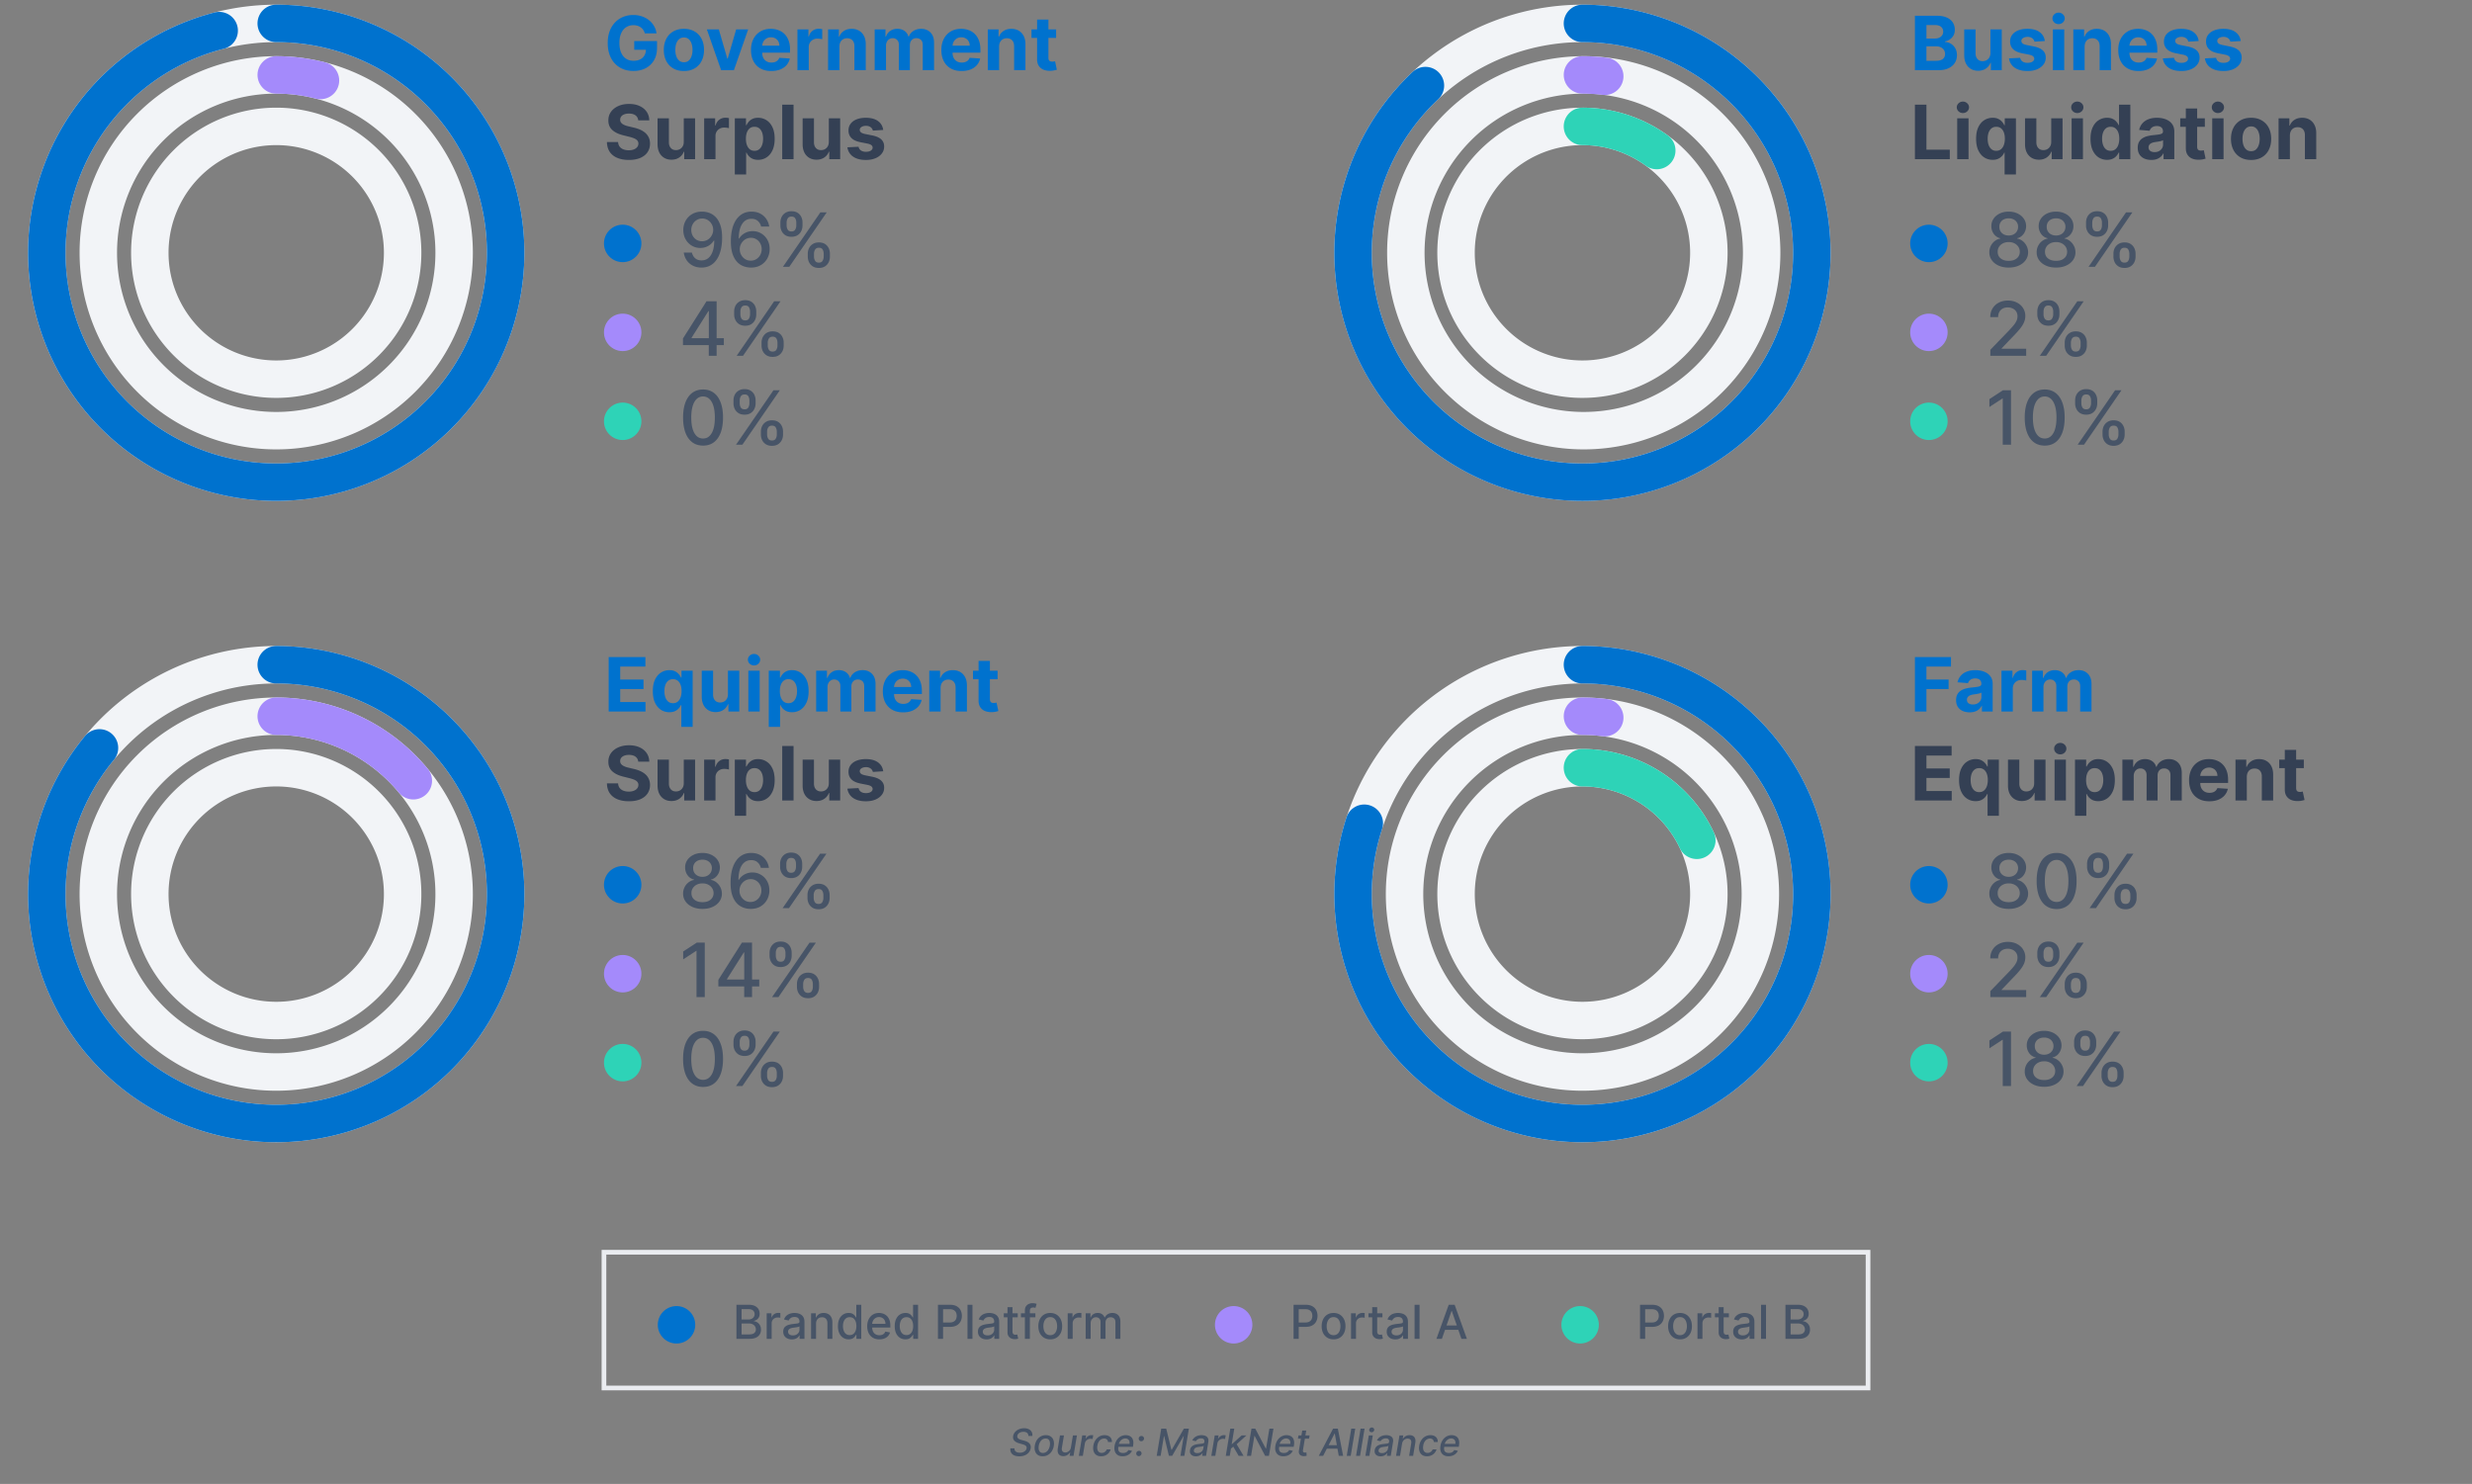 <svg xmlns="http://www.w3.org/2000/svg" width="528" height="317" fill="none"><rect width="100%" height="100%" fill="#808080" stroke="none"/><path stroke="#F2F4F7" stroke-linecap="round" stroke-linejoin="round" stroke-width="8" d="M59 5a49 49 0 1 1 0 98 49 49 0 0 1 0-98h0z"/><path stroke="#0072CE" stroke-linecap="round" stroke-linejoin="round" stroke-width="8" d="M59 5a49 49 0 1 1-12.186 1.54"/><path stroke="#F2F4F7" stroke-linecap="round" stroke-linejoin="round" stroke-width="8" d="M59 16a38 38 0 1 1 0 76 38 38 0 0 1 0-76h0z"/><path stroke="#A48AFB" stroke-linecap="round" stroke-linejoin="round" stroke-width="8" d="M59 16c3.188 0 6.363.401 9.45 1.194"/><path stroke="#F2F4F7" stroke-linecap="round" stroke-linejoin="round" stroke-width="8" d="M59 27a27 27 0 1 1 0 54 27 27 0 0 1 0-54h0z"/><path fill="#0072CE" d="M137.727 7.125a2.534 2.534 0 0 0-.335-.733 2.074 2.074 0 0 0-.528-.545 2.275 2.275 0 0 0-.705-.347 2.974 2.974 0 0 0-.869-.12c-.595 0-1.118.148-1.568.444-.447.295-.796.725-1.046 1.29-.25.56-.375 1.246-.375 2.056 0 .811.123 1.5.369 2.069.247.568.595 1.002 1.046 1.3.451.296.983.444 1.596.444.557 0 1.033-.099 1.427-.296.397-.2.7-.482.909-.846.212-.364.318-.794.318-1.29l.5.074h-3V8.773h4.869v1.466c0 1.022-.216 1.901-.647 2.636a4.415 4.415 0 0 1-1.785 1.693c-.757.394-1.625.591-2.602.591-1.091 0-2.049-.24-2.875-.722-.826-.484-1.47-1.172-1.932-2.062-.458-.894-.687-1.954-.687-3.182 0-.943.136-1.784.409-2.523a5.386 5.386 0 0 1 1.159-1.886 5.008 5.008 0 0 1 1.733-1.176 5.615 5.615 0 0 1 2.142-.403c.659 0 1.273.096 1.841.29a4.9 4.9 0 0 1 1.511.806c.443.349.805.763 1.086 1.244.28.478.46 1.004.539 1.58h-2.5zm8.354 8.046c-.883 0-1.646-.188-2.29-.563a3.854 3.854 0 0 1-1.483-1.58c-.348-.678-.522-1.464-.522-2.357 0-.902.174-1.69.522-2.364a3.808 3.808 0 0 1 1.483-1.58c.644-.379 1.407-.568 2.29-.568s1.644.19 2.284.568c.644.375 1.14.902 1.489 1.58.348.674.522 1.462.522 2.364 0 .893-.174 1.68-.522 2.357a3.842 3.842 0 0 1-1.489 1.58c-.64.375-1.401.563-2.284.563zm.011-1.875c.402 0 .737-.114 1.006-.341.269-.232.472-.546.608-.944.14-.397.21-.85.21-1.358 0-.507-.07-.96-.21-1.358-.136-.397-.339-.712-.608-.943-.269-.23-.604-.346-1.006-.346-.405 0-.746.115-1.022.346-.273.231-.48.546-.62.943-.136.398-.204.85-.204 1.358 0 .508.068.96.204 1.358.14.398.347.713.62.944.276.227.617.34 1.022.34zm13.713-7.023L156.754 15h-2.727l-3.051-8.727h2.557l1.812 6.244h.091l1.807-6.244h2.562zm4.935 8.898c-.898 0-1.67-.182-2.318-.546a3.74 3.74 0 0 1-1.489-1.557c-.348-.674-.522-1.471-.522-2.392 0-.898.174-1.685.522-2.364a3.866 3.866 0 0 1 1.472-1.585c.636-.379 1.382-.568 2.238-.568.576 0 1.112.093 1.608.279.5.181.936.456 1.307.823.375.368.667.83.875 1.387.209.553.313 1.2.313 1.943v.665h-7.37v-1.5h5.091c0-.349-.075-.658-.227-.926a1.625 1.625 0 0 0-.631-.631 1.796 1.796 0 0 0-.926-.233c-.367 0-.693.085-.977.256-.28.166-.5.392-.659.676-.159.28-.241.593-.244.937v1.426c0 .432.079.805.238 1.12.163.314.392.556.688.727.295.17.646.256 1.051.256.269 0 .515-.038.738-.114a1.48 1.48 0 0 0 .938-.898l2.239.148a3.063 3.063 0 0 1-.699 1.41c-.349.397-.8.707-1.353.93-.549.22-1.183.33-1.903.33zm5.585-.171V6.273h2.347v1.522h.091c.159-.541.426-.95.801-1.227.375-.28.807-.42 1.295-.42a3.647 3.647 0 0 1 .762.085V8.38a3.173 3.173 0 0 0-.472-.091 4.234 4.234 0 0 0-.551-.04 1.94 1.94 0 0 0-.955.233 1.72 1.72 0 0 0-.659.636 1.838 1.838 0 0 0-.238.944V15h-2.421zm8.968-5.045V15h-2.421V6.273h2.307v1.54h.102a2.43 2.43 0 0 1 .972-1.205c.454-.3 1.006-.449 1.653-.449.606 0 1.135.133 1.585.398.451.265.802.644 1.052 1.136.25.489.375 1.072.375 1.75V15h-2.421V9.875c.004-.534-.132-.95-.409-1.25-.276-.303-.657-.455-1.142-.455-.326 0-.614.07-.864.21-.246.14-.439.345-.579.614-.137.265-.207.586-.21.96zM186.825 15V6.273h2.307v1.54h.102c.182-.512.485-.915.909-1.21.425-.296.932-.444 1.523-.444.599 0 1.108.15 1.529.449.42.295.7.697.841 1.205h.09c.178-.5.5-.9.966-1.2.47-.302 1.025-.454 1.665-.454.814 0 1.475.26 1.983.779.511.515.767 1.246.767 2.193V15h-2.415V9.608c0-.485-.128-.849-.386-1.091s-.58-.364-.966-.364c-.439 0-.782.14-1.028.42-.247.277-.37.643-.37 1.097V15h-2.346V9.557c0-.428-.123-.77-.37-1.023-.242-.254-.562-.38-.96-.38-.269 0-.511.068-.727.204a1.41 1.41 0 0 0-.506.562 1.788 1.788 0 0 0-.187.841V15h-2.421zm18.571.17c-.897 0-1.67-.181-2.318-.545a3.74 3.74 0 0 1-1.489-1.557c-.348-.674-.522-1.471-.522-2.392 0-.898.174-1.685.522-2.364a3.872 3.872 0 0 1 1.472-1.585c.636-.379 1.383-.568 2.239-.568a4.56 4.56 0 0 1 1.608.279c.5.181.935.456 1.306.823.375.368.667.83.875 1.387.209.553.313 1.2.313 1.943v.665h-7.369v-1.5h5.091a1.85 1.85 0 0 0-.228-.926 1.622 1.622 0 0 0-.63-.631 1.802 1.802 0 0 0-.927-.233c-.367 0-.693.085-.977.256-.28.166-.5.392-.659.676-.159.28-.24.593-.244.937v1.426c0 .432.079.805.238 1.12.163.314.392.556.688.727.295.17.646.256 1.051.256.269 0 .515-.038.739-.114.223-.076.414-.19.574-.34.159-.152.28-.338.363-.558l2.239.148a3.063 3.063 0 0 1-.699 1.41c-.348.397-.799.707-1.352.93-.55.22-1.184.33-1.904.33zm8.006-5.215V15h-2.42V6.273h2.306v1.54h.103c.193-.508.517-.91.971-1.205.455-.3 1.006-.449 1.654-.449.606 0 1.134.133 1.585.398.451.265.801.644 1.051 1.136.25.489.375 1.072.375 1.75V15h-2.42V9.875c.003-.534-.133-.95-.41-1.25-.276-.303-.657-.455-1.142-.455-.325 0-.613.07-.863.21-.246.14-.44.345-.58.614-.136.265-.206.586-.21.96zm12.175-3.682V8.09h-5.256V6.273h5.256zm-4.063-2.091h2.421v8.136c0 .224.034.398.102.523a.564.564 0 0 0 .284.256c.125.049.269.074.432.074.113 0 .227-.01.341-.029l.261-.051.381 1.801a6.743 6.743 0 0 1-.512.13 4.076 4.076 0 0 1-.801.097c-.583.023-1.094-.055-1.534-.233a2.147 2.147 0 0 1-1.017-.83c-.242-.374-.362-.848-.358-1.42V4.182z"/><path fill="#344054" d="M136.324 25.71c-.046-.458-.241-.814-.585-1.068-.345-.254-.813-.38-1.404-.38-.401 0-.74.056-1.017.17-.276.11-.488.263-.636.46-.144.197-.216.42-.216.67a.952.952 0 0 0 .131.546c.098.155.233.29.403.403.17.11.367.207.591.29.223.08.462.148.716.205l1.045.25c.508.113.974.265 1.398.454.424.19.792.423 1.102.7.311.276.551.601.722.976.174.375.263.805.267 1.29-.004.712-.186 1.33-.546 1.852-.356.52-.871.923-1.545 1.21-.67.285-1.479.427-2.426.427-.94 0-1.758-.144-2.455-.432-.693-.288-1.235-.714-1.625-1.278-.386-.569-.589-1.271-.608-2.108h2.381c.027.39.138.715.335.977.201.257.468.452.801.585a3.18 3.18 0 0 0 1.142.193c.417 0 .779-.06 1.086-.181.31-.122.551-.29.721-.506.171-.216.256-.464.256-.744a.968.968 0 0 0-.233-.66c-.152-.178-.375-.33-.67-.454a6.842 6.842 0 0 0-1.074-.341l-1.267-.318c-.981-.239-1.756-.612-2.324-1.12-.568-.507-.851-1.19-.847-2.05-.004-.705.184-1.32.563-1.847.382-.527.907-.938 1.574-1.233.666-.296 1.424-.444 2.272-.444.864 0 1.618.148 2.262.444.647.295 1.151.706 1.511 1.233.36.526.545 1.136.557 1.83h-2.358zm9.723 4.574v-5.011h2.42V34h-2.324v-1.585h-.09a2.58 2.58 0 0 1-.983 1.233c-.455.31-1.01.466-1.665.466-.584 0-1.097-.133-1.54-.398a2.735 2.735 0 0 1-1.04-1.13c-.246-.49-.371-1.075-.375-1.756v-5.557h2.421v5.125c.004.515.142.922.415 1.221.272.3.638.45 1.096.45.292 0 .564-.067.818-.2.254-.136.459-.337.614-.602.159-.265.237-.593.233-.983zM150.403 34v-8.727h2.347v1.523h.091c.159-.542.426-.951.801-1.228.375-.28.807-.42 1.296-.42a3.664 3.664 0 0 1 .761.085v2.148a3.17 3.17 0 0 0-.472-.091c-.2-.027-.384-.04-.551-.04-.356 0-.674.078-.954.233a1.715 1.715 0 0 0-.66.636 1.838 1.838 0 0 0-.238.944V34h-2.421zm6.547 3.273v-12h2.387v1.466h.108c.106-.235.259-.474.46-.716.204-.247.47-.451.795-.614.33-.167.739-.25 1.228-.25a3.28 3.28 0 0 1 1.761.5c.538.33.968.828 1.29 1.494.322.663.483 1.495.483 2.495 0 .973-.158 1.795-.472 2.466-.311.666-.735 1.172-1.273 1.517a3.265 3.265 0 0 1-1.795.511c-.47 0-.869-.078-1.199-.233a2.473 2.473 0 0 1-.801-.585 2.957 2.957 0 0 1-.477-.722h-.074v4.67h-2.421zm2.37-7.637c0 .52.072.972.216 1.358.143.387.352.688.625.904.272.212.604.318.994.318.394 0 .727-.108 1-.324.273-.22.479-.523.619-.909.144-.39.216-.84.216-1.347 0-.503-.07-.947-.21-1.33-.14-.382-.347-.681-.619-.897-.273-.216-.608-.324-1.006-.324-.394 0-.727.104-1 .313-.269.208-.476.503-.619.886-.144.383-.216.833-.216 1.352zm10.176-7.272V34h-2.421V22.364h2.421zm7.535 7.92v-5.011h2.421V34h-2.324v-1.585h-.091a2.58 2.58 0 0 1-.983 1.233c-.455.31-1.009.466-1.665.466-.583 0-1.096-.133-1.54-.398a2.733 2.733 0 0 1-1.039-1.13c-.247-.49-.372-1.075-.375-1.756v-5.557h2.42v5.125c.004.515.142.922.415 1.221.273.3.638.45 1.096.45.292 0 .565-.067.819-.2a1.56 1.56 0 0 0 .613-.602c.159-.265.237-.593.233-.983zm11.618-2.523-2.216.137a1.146 1.146 0 0 0-.244-.512 1.301 1.301 0 0 0-.494-.369 1.683 1.683 0 0 0-.722-.142c-.375 0-.691.08-.949.239-.257.155-.386.363-.386.625 0 .208.083.384.25.528.166.144.452.26.858.347l1.579.318c.849.174 1.481.454 1.898.84.417.387.625.895.625 1.524 0 .571-.169 1.073-.506 1.505-.333.432-.791.77-1.375 1.011-.579.24-1.248.358-2.005.358-1.156 0-2.076-.24-2.762-.721a2.813 2.813 0 0 1-1.199-1.977l2.381-.125c.072.352.246.62.523.806.276.182.631.273 1.062.273.425 0 .765-.081 1.023-.244.261-.167.394-.38.398-.642a.669.669 0 0 0-.279-.54c-.181-.144-.462-.254-.841-.33l-1.511-.3c-.852-.171-1.487-.467-1.903-.887-.413-.42-.62-.957-.62-1.608 0-.56.152-1.044.455-1.449.307-.405.737-.718 1.29-.937.557-.22 1.208-.33 1.954-.33 1.103 0 1.97.233 2.603.699.636.466 1.007 1.1 1.113 1.903z"/><circle cx="133" cy="52" r="4" fill="#0072CE"/><path fill="#475467" d="M149.989 45.205c.519.003 1.03.098 1.534.284a3.62 3.62 0 0 1 1.363.909c.409.42.735.988.978 1.704.246.712.371 1.599.375 2.66 0 1.018-.103 1.925-.307 2.721-.205.792-.498 1.46-.881 2.006-.379.545-.839.96-1.381 1.244-.541.284-1.151.426-1.829.426-.693 0-1.309-.136-1.847-.409a3.513 3.513 0 0 1-1.312-1.13 3.737 3.737 0 0 1-.631-1.671h1.733c.114.5.345.905.693 1.216.353.307.807.46 1.364.46.852 0 1.517-.371 1.994-1.114.478-.746.718-1.788.722-3.125h-.091a3.136 3.136 0 0 1-.739.841 3.312 3.312 0 0 1-.983.546 3.46 3.46 0 0 1-1.164.193 3.488 3.488 0 0 1-1.83-.494 3.64 3.64 0 0 1-1.312-1.358c-.326-.576-.489-1.233-.489-1.972 0-.735.167-1.402.5-2a3.733 3.733 0 0 1 1.409-1.42c.606-.353 1.316-.525 2.131-.517zm.005 1.477c-.443 0-.842.11-1.199.33-.352.215-.63.509-.835.88a2.486 2.486 0 0 0-.307 1.227c0 .451.099.86.296 1.228.201.363.473.653.818.869a2.25 2.25 0 0 0 1.193.318c.334 0 .644-.064.932-.193.288-.129.54-.307.756-.534.216-.231.384-.493.505-.784a2.36 2.36 0 0 0 .182-.92c0-.429-.102-.827-.307-1.194a2.385 2.385 0 0 0-.829-.886 2.174 2.174 0 0 0-1.205-.341zm10.36 10.477a4.69 4.69 0 0 1-1.534-.284 3.595 3.595 0 0 1-1.364-.91c-.409-.423-.737-.993-.983-1.71-.242-.715-.364-1.61-.364-2.681 0-1.015.101-1.917.302-2.705.204-.788.498-1.452.88-1.994.383-.545.845-.96 1.387-1.244.541-.284 1.149-.426 1.823-.426.694 0 1.309.136 1.847.409.538.272.973.65 1.307 1.13a3.79 3.79 0 0 1 .642 1.642h-1.733a2.24 2.24 0 0 0-.699-1.187c-.348-.307-.803-.46-1.364-.46-.852 0-1.517.37-1.994 1.113-.473.743-.712 1.775-.716 3.097h.085c.201-.33.447-.61.739-.841a3.473 3.473 0 0 1 2.148-.733c.674 0 1.284.165 1.829.494a3.6 3.6 0 0 1 1.313 1.353c.326.575.488 1.234.488 1.977a4.06 4.06 0 0 1-.505 2.017 3.712 3.712 0 0 1-1.409 1.432c-.606.348-1.315.519-2.125.511zm-.006-1.477c.447 0 .847-.11 1.199-.33.352-.22.631-.515.835-.886a2.53 2.53 0 0 0 .307-1.244c0-.447-.1-.855-.301-1.222a2.277 2.277 0 0 0-.818-.875 2.181 2.181 0 0 0-1.182-.324 2.272 2.272 0 0 0-1.688.727 2.594 2.594 0 0 0-.511.785 2.39 2.39 0 0 0-.182.926 2.475 2.475 0 0 0 1.136 2.108c.357.223.758.335 1.205.335zm12.189-.864v-.613c0-.44.091-.841.273-1.205a2.17 2.17 0 0 1 .806-.88c.357-.224.786-.336 1.29-.336.515 0 .947.11 1.296.33.348.22.611.513.789.88.182.368.273.771.273 1.21v.614c0 .44-.091.843-.273 1.21a2.174 2.174 0 0 1-.801.881c-.348.22-.776.33-1.284.33-.511 0-.943-.11-1.295-.33a2.181 2.181 0 0 1-.801-.88 2.688 2.688 0 0 1-.273-1.21zm1.324-.613v.613c0 .326.077.621.233.887.155.265.426.397.812.397.383 0 .65-.132.801-.397a1.75 1.75 0 0 0 .228-.887v-.613c0-.326-.074-.622-.222-.887-.144-.265-.413-.398-.807-.398-.379 0-.647.133-.807.398a1.69 1.69 0 0 0-.238.887zm-7.176-6.046v-.614c0-.439.091-.842.272-1.21.186-.367.455-.66.807-.88.356-.22.786-.33 1.29-.33.515 0 .947.11 1.295.33.349.22.612.513.79.88.178.368.267.771.267 1.21v.614c0 .44-.091.843-.272 1.21a2.154 2.154 0 0 1-.796.881c-.348.22-.776.33-1.284.33-.515 0-.949-.11-1.301-.33a2.197 2.197 0 0 1-.796-.88 2.701 2.701 0 0 1-.272-1.21zm1.329-.614v.614c0 .326.076.621.227.886.156.266.427.398.813.398.379 0 .644-.132.795-.398.156-.265.233-.56.233-.886v-.614c0-.325-.073-.62-.221-.886-.148-.265-.417-.398-.807-.398-.379 0-.648.133-.807.398-.155.265-.233.56-.233.886zm-.79 9.455 8-11.636h1.358l-8 11.636h-1.358z"/><circle cx="133" cy="71" r="4" fill="#A48AFB"/><path fill="#475467" d="M145.875 73.727v-1.42l5.028-7.943h1.12v2.09h-.711l-3.596 5.694v.09h6.892v1.49h-8.733zM151.392 76v-2.704l.011-.648v-8.284h1.665V76h-1.676zm11.27-2.182v-.614c0-.439.091-.84.273-1.204a2.17 2.17 0 0 1 .806-.88c.357-.224.786-.336 1.29-.336.515 0 .947.11 1.296.33.348.22.611.513.789.88.182.368.273.771.273 1.21v.614c0 .44-.091.843-.273 1.21a2.174 2.174 0 0 1-.801.881c-.348.22-.776.33-1.284.33-.511 0-.943-.11-1.295-.33a2.181 2.181 0 0 1-.801-.88 2.688 2.688 0 0 1-.273-1.21zm1.324-.614v.614c0 .326.077.621.233.886.155.266.426.398.812.398.383 0 .65-.132.801-.398a1.75 1.75 0 0 0 .228-.886v-.614c0-.325-.074-.62-.222-.886-.144-.265-.413-.397-.807-.397-.379 0-.647.132-.807.397a1.69 1.69 0 0 0-.238.886zm-7.176-6.045v-.614c0-.439.091-.842.272-1.21.186-.367.455-.66.807-.88.356-.22.786-.33 1.29-.33.515 0 .947.11 1.295.33.349.22.612.513.79.88.178.368.267.771.267 1.21v.614c0 .44-.091.843-.272 1.21a2.154 2.154 0 0 1-.796.881c-.348.22-.776.33-1.284.33-.515 0-.949-.11-1.301-.33a2.197 2.197 0 0 1-.796-.88 2.701 2.701 0 0 1-.272-1.21zm1.329-.614v.614c0 .326.076.621.227.886.156.266.427.398.813.398.379 0 .644-.132.795-.397.156-.266.233-.561.233-.887v-.614c0-.325-.073-.62-.221-.886-.148-.265-.417-.398-.807-.398-.379 0-.648.133-.807.398-.155.265-.233.56-.233.886zm-.79 9.455 8-11.636h1.358l-8 11.636h-1.358z"/><circle cx="133" cy="90" r="4" fill="#2ED3B7"/><path fill="#475467" d="M150.17 95.193c-.897-.004-1.664-.24-2.301-.71-.636-.47-1.123-1.154-1.46-2.051-.337-.898-.506-1.98-.506-3.245 0-1.26.169-2.338.506-3.233.341-.893.83-1.575 1.466-2.045.64-.47 1.405-.705 2.295-.705.891 0 1.654.237 2.29.71.637.47 1.123 1.152 1.46 2.046.341.89.512 1.966.512 3.228 0 1.268-.169 2.352-.506 3.25-.337.893-.824 1.577-1.46 2.05-.636.47-1.402.705-2.296.705zm0-1.517c.788 0 1.404-.384 1.847-1.153.447-.77.671-1.881.671-3.335 0-.966-.103-1.783-.307-2.45-.201-.67-.491-1.177-.87-1.522a1.902 1.902 0 0 0-1.341-.523c-.784 0-1.399.386-1.846 1.16-.447.772-.672 1.884-.676 3.335 0 .97.1 1.79.301 2.46.204.666.494 1.172.869 1.517.375.34.826.511 1.352.511zm12.351-.858v-.614c0-.439.091-.84.273-1.204.186-.367.455-.661.807-.88.356-.224.786-.336 1.29-.336.515 0 .947.11 1.295.33.349.22.612.513.79.88.182.368.273.771.273 1.21v.614c0 .44-.091.843-.273 1.21a2.188 2.188 0 0 1-.801.881c-.349.22-.777.33-1.284.33-.512 0-.944-.11-1.296-.33a2.188 2.188 0 0 1-.801-.88 2.688 2.688 0 0 1-.273-1.21zm1.324-.614v.614c0 .326.078.621.233.886.155.266.426.398.813.398.382 0 .649-.132.801-.398a1.76 1.76 0 0 0 .227-.886v-.614c0-.325-.074-.62-.222-.886-.143-.265-.412-.397-.806-.397-.379 0-.648.132-.807.397a1.69 1.69 0 0 0-.239.886zm-7.176-6.045v-.614c0-.439.091-.842.273-1.21.185-.367.454-.66.807-.88.356-.22.786-.33 1.289-.33.516 0 .947.11 1.296.33.348.22.612.513.79.88.178.368.267.771.267 1.21v.614c0 .44-.091.843-.273 1.21a2.14 2.14 0 0 1-.796.881c-.348.22-.776.33-1.284.33-.515 0-.949-.11-1.301-.33a2.201 2.201 0 0 1-.795-.88 2.688 2.688 0 0 1-.273-1.21zm1.33-.614v.614c0 .326.075.621.227.886.155.266.426.398.812.398.379 0 .644-.132.796-.397.155-.266.233-.561.233-.887v-.614c0-.325-.074-.62-.222-.886-.148-.265-.416-.398-.807-.398-.378 0-.647.133-.806.398-.156.265-.233.56-.233.886zm-.79 9.455 8-11.636h1.358l-8 11.636h-1.358z"/><path stroke="#F2F4F7" stroke-linecap="round" stroke-linejoin="round" stroke-width="8" d="M59 142a48.99 48.99 0 0 1 34.648 14.352A48.992 48.992 0 0 1 108 191a48.992 48.992 0 0 1-30.249 45.27 48.99 48.99 0 0 1-37.503 0 48.992 48.992 0 0 1-26.518-26.519 48.993 48.993 0 0 1 0-37.503A49.006 49.006 0 0 1 59 142h0z"/><path stroke="#0072CE" stroke-linecap="round" stroke-linejoin="round" stroke-width="8" d="M59 142a49.001 49.001 0 1 1-37.755 17.766"/><path stroke="#F2F4F7" stroke-linecap="round" stroke-linejoin="round" stroke-width="8" d="M59 153a37.995 37.995 0 0 1 26.87 11.13A38.008 38.008 0 0 1 97 191a38 38 0 1 1-38-38h0z"/><path stroke="#A48AFB" stroke-linecap="round" stroke-linejoin="round" stroke-width="8" d="M59 153a37.995 37.995 0 0 1 29.28 13.778"/><path stroke="#F2F4F7" stroke-linecap="round" stroke-linejoin="round" stroke-width="8" d="M59 164a26.998 26.998 0 0 1 24.945 37.332 26.997 26.997 0 0 1-35.277 14.613A27.005 27.005 0 0 1 32 191a26.993 26.993 0 0 1 7.908-19.092A27.006 27.006 0 0 1 59 164h0z"/><path fill="#0072CE" d="M130.011 152v-11.636h7.841v2.028h-5.38v2.773h4.977v2.028h-4.977v2.779h5.403V152h-7.864zm15.519 3.273v-4.671h-.074a3.14 3.14 0 0 1-.483.722c-.205.235-.472.43-.801.585-.326.155-.724.233-1.193.233a3.29 3.29 0 0 1-1.801-.511c-.535-.345-.959-.851-1.273-1.517-.311-.671-.466-1.493-.466-2.466 0-1 .161-1.832.483-2.495.322-.666.75-1.164 1.284-1.494a3.294 3.294 0 0 1 1.767-.5c.489 0 .896.083 1.222.25.329.163.594.368.795.614.205.242.36.481.466.716h.102v-1.466h2.387v12h-2.415zm-1.784-5.057c.39 0 .719-.106.988-.318.273-.216.481-.517.625-.904.148-.386.222-.839.222-1.358 0-.519-.072-.969-.216-1.352-.144-.382-.352-.678-.625-.886-.273-.209-.604-.313-.994-.313-.398 0-.733.108-1.006.324-.273.216-.479.515-.619.898-.14.382-.21.826-.21 1.329 0 .508.07.957.21 1.347.144.386.35.689.619.909.273.216.608.324 1.006.324zm11.738-1.932v-5.011h2.421V152h-2.324v-1.585h-.091a2.583 2.583 0 0 1-.983 1.233c-.454.31-1.009.466-1.665.466-.583 0-1.096-.133-1.539-.398a2.727 2.727 0 0 1-1.04-1.131c-.246-.488-.371-1.074-.375-1.755v-5.557h2.42v5.125c.004.515.142.922.415 1.221.273.3.638.449 1.097.449.291 0 .564-.066.818-.199.254-.136.458-.337.613-.602.16-.265.237-.593.233-.983zm4.357 3.716v-8.727h2.42V152h-2.42zm1.216-9.852c-.36 0-.669-.12-.926-.358a1.161 1.161 0 0 1-.381-.87c0-.333.127-.619.381-.858.257-.242.566-.363.926-.363.36 0 .666.121.92.363.258.239.387.525.387.858 0 .338-.129.627-.387.87-.254.238-.56.358-.92.358zm3.143 13.125v-12h2.387v1.466h.108c.106-.235.259-.474.46-.716.204-.246.47-.451.795-.614.33-.167.739-.25 1.228-.25.636 0 1.223.167 1.761.5.538.33.968.828 1.29 1.494.322.663.483 1.495.483 2.495 0 .973-.158 1.795-.472 2.466-.311.666-.735 1.172-1.273 1.517a3.264 3.264 0 0 1-1.795.511c-.47 0-.869-.078-1.199-.233a2.466 2.466 0 0 1-.801-.585 2.953 2.953 0 0 1-.477-.722h-.074v4.671H164.2zm2.37-7.637c0 .519.072.972.216 1.358.143.387.352.688.625.904.272.212.604.318.994.318.394 0 .727-.108 1-.324.273-.22.479-.523.619-.909.144-.39.216-.839.216-1.347 0-.503-.07-.947-.21-1.329-.14-.383-.347-.682-.619-.898-.273-.216-.608-.324-1.006-.324-.394 0-.727.104-1 .313-.269.208-.476.504-.619.886-.144.383-.216.833-.216 1.352zm7.755 4.364v-8.727h2.307v1.539h.102c.182-.511.485-.914.909-1.21.425-.295.932-.443 1.523-.443.599 0 1.108.15 1.529.449.42.295.7.697.841 1.204h.09c.178-.5.5-.899.966-1.198.47-.303 1.025-.455 1.665-.455.814 0 1.475.26 1.983.779.511.515.767 1.246.767 2.193V152h-2.415v-5.392c0-.485-.128-.849-.386-1.091a1.358 1.358 0 0 0-.966-.364c-.439 0-.782.141-1.028.421-.247.276-.37.642-.37 1.096V152h-2.346v-5.443c0-.428-.123-.769-.37-1.023-.242-.254-.562-.381-.96-.381-.269 0-.511.069-.727.205a1.41 1.41 0 0 0-.506.562 1.79 1.79 0 0 0-.187.841V152h-2.421zm18.571.17c-.897 0-1.67-.181-2.318-.545a3.734 3.734 0 0 1-1.489-1.557c-.348-.674-.522-1.471-.522-2.392 0-.898.174-1.685.522-2.364a3.873 3.873 0 0 1 1.472-1.585c.636-.379 1.383-.568 2.239-.568.575 0 1.111.093 1.608.279.5.181.935.456 1.306.823.375.368.667.83.875 1.387.209.553.313 1.2.313 1.943v.665h-7.369v-1.5h5.091c0-.349-.076-.658-.228-.926a1.62 1.62 0 0 0-.63-.631 1.805 1.805 0 0 0-.927-.233c-.367 0-.693.085-.977.256-.28.166-.5.392-.659.676-.159.28-.24.593-.244.937v1.426c0 .432.079.805.238 1.12.163.314.392.557.688.727.295.17.646.256 1.051.256.269 0 .515-.038.739-.114a1.472 1.472 0 0 0 .937-.898l2.239.148a3.06 3.06 0 0 1-.699 1.409c-.348.398-.799.708-1.352.932-.55.22-1.184.329-1.904.329zm8.006-5.215V152h-2.42v-8.727h2.306v1.539h.103c.193-.507.517-.909.971-1.204.455-.299 1.006-.449 1.654-.449.606 0 1.134.133 1.585.398.451.265.801.644 1.051 1.136.25.489.375 1.072.375 1.75V152h-2.42v-5.125c.003-.534-.133-.951-.41-1.25-.276-.303-.657-.455-1.142-.455-.325 0-.613.071-.863.211-.246.14-.44.344-.58.613-.136.265-.206.586-.21.961zm12.175-3.682v1.818h-5.256v-1.818h5.256zm-4.063-2.091h2.421v8.136c0 .224.034.398.102.523a.569.569 0 0 0 .284.256c.125.049.269.073.432.073.113 0 .227-.009.341-.028l.261-.051.381 1.801a7.07 7.07 0 0 1-.512.131 4.065 4.065 0 0 1-.801.096c-.583.023-1.094-.055-1.534-.233a2.145 2.145 0 0 1-1.017-.829c-.242-.375-.362-.849-.358-1.421v-8.454z"/><path fill="#344054" d="M136.324 162.71c-.046-.458-.241-.814-.585-1.068-.345-.254-.813-.381-1.404-.381-.401 0-.74.057-1.017.171-.276.11-.488.263-.636.46-.144.197-.216.42-.216.67a.952.952 0 0 0 .131.546c.098.155.233.29.403.403.17.11.367.207.591.29.223.08.462.148.716.205l1.045.25c.508.113.974.265 1.398.454.424.19.792.423 1.102.699.311.277.551.602.722.977.174.375.263.805.267 1.29-.004.712-.186 1.33-.546 1.852-.356.519-.871.923-1.545 1.211-.67.284-1.479.426-2.426.426-.94 0-1.758-.144-2.455-.432-.693-.288-1.235-.714-1.625-1.278-.386-.569-.589-1.271-.608-2.108h2.381c.027.39.138.715.335.977.201.257.468.453.801.585a3.18 3.18 0 0 0 1.142.193c.417 0 .779-.06 1.086-.182.31-.121.551-.289.721-.505.171-.216.256-.464.256-.745a.969.969 0 0 0-.233-.659c-.152-.178-.375-.329-.67-.454a6.81 6.81 0 0 0-1.074-.341l-1.267-.318c-.981-.239-1.756-.612-2.324-1.12-.568-.507-.851-1.191-.847-2.051-.004-.704.184-1.32.563-1.846.382-.527.907-.938 1.574-1.233.666-.296 1.424-.443 2.272-.443.864 0 1.618.147 2.262.443.647.295 1.151.706 1.511 1.233.36.526.545 1.136.557 1.829h-2.358zm9.723 4.574v-5.011h2.42V171h-2.324v-1.585h-.09a2.583 2.583 0 0 1-.983 1.233c-.455.31-1.01.466-1.665.466-.584 0-1.097-.133-1.54-.398a2.734 2.734 0 0 1-1.04-1.131c-.246-.488-.371-1.074-.375-1.755v-5.557h2.421v5.125c.004.515.142.922.415 1.221.272.3.638.449 1.096.449.292 0 .564-.066.818-.199.254-.136.459-.337.614-.602.159-.265.237-.593.233-.983zm4.356 3.716v-8.727h2.347v1.522h.091c.159-.541.426-.95.801-1.227.375-.28.807-.42 1.296-.42.121 0 .251.007.392.022.14.016.263.036.369.063v2.148a3.117 3.117 0 0 0-.472-.091c-.2-.027-.384-.04-.551-.04-.356 0-.674.078-.954.233a1.716 1.716 0 0 0-.66.636 1.838 1.838 0 0 0-.238.943V171h-2.421zm6.547 3.273v-12h2.387v1.466h.108c.106-.235.259-.474.46-.716.204-.246.47-.451.795-.614.33-.167.739-.25 1.228-.25.636 0 1.223.167 1.761.5.538.33.968.828 1.29 1.494.322.663.483 1.495.483 2.495 0 .973-.158 1.795-.472 2.466-.311.666-.735 1.172-1.273 1.517a3.264 3.264 0 0 1-1.795.511c-.47 0-.869-.078-1.199-.233a2.466 2.466 0 0 1-.801-.585 2.953 2.953 0 0 1-.477-.722h-.074v4.671h-2.421zm2.37-7.637c0 .519.072.972.216 1.358.143.387.352.688.625.904.272.212.604.318.994.318.394 0 .727-.108 1-.324.273-.22.479-.523.619-.909.144-.39.216-.839.216-1.347 0-.503-.07-.947-.21-1.329-.14-.383-.347-.682-.619-.898-.273-.216-.608-.324-1.006-.324-.394 0-.727.104-1 .313-.269.208-.476.504-.619.886-.144.383-.216.833-.216 1.352zm10.176-7.272V171h-2.421v-11.636h2.421zm7.535 7.92v-5.011h2.421V171h-2.324v-1.585h-.091a2.583 2.583 0 0 1-.983 1.233c-.455.31-1.009.466-1.665.466-.583 0-1.096-.133-1.54-.398a2.732 2.732 0 0 1-1.039-1.131c-.247-.488-.372-1.074-.375-1.755v-5.557h2.42v5.125c.004.515.142.922.415 1.221.273.3.638.449 1.096.449.292 0 .565-.066.819-.199a1.56 1.56 0 0 0 .613-.602c.159-.265.237-.593.233-.983zm11.618-2.523-2.216.137a1.148 1.148 0 0 0-.244-.512 1.303 1.303 0 0 0-.494-.369 1.678 1.678 0 0 0-.722-.142c-.375 0-.691.08-.949.239-.257.155-.386.363-.386.625 0 .208.083.384.25.528.166.144.452.26.858.347l1.579.318c.849.174 1.481.454 1.898.841.417.386.625.894.625 1.522a2.38 2.38 0 0 1-.506 1.506c-.333.432-.791.769-1.375 1.011-.579.239-1.248.358-2.005.358-1.156 0-2.076-.24-2.762-.721a2.813 2.813 0 0 1-1.199-1.977l2.381-.125c.072.352.246.621.523.806.276.182.631.273 1.062.273.425 0 .765-.081 1.023-.244.261-.167.394-.381.398-.642a.668.668 0 0 0-.279-.54c-.181-.144-.462-.254-.841-.33l-1.511-.301c-.852-.17-1.487-.466-1.903-.886-.413-.421-.62-.956-.62-1.608 0-.561.152-1.044.455-1.449.307-.405.737-.718 1.29-.937.557-.22 1.208-.33 1.954-.33 1.103 0 1.97.233 2.603.699.636.466 1.007 1.1 1.113 1.903z"/><circle cx="133" cy="189" r="4" fill="#0072CE"/><path fill="#475467" d="M150.051 194.159c-.814 0-1.534-.14-2.159-.42-.621-.281-1.108-.667-1.46-1.159a2.79 2.79 0 0 1-.523-1.682 2.967 2.967 0 0 1 1.148-2.398c.356-.28.754-.458 1.193-.534v-.068a2.345 2.345 0 0 1-1.392-.932 2.72 2.72 0 0 1-.517-1.659 2.721 2.721 0 0 1 .471-1.591c.322-.47.764-.839 1.324-1.108.561-.269 1.199-.403 1.915-.403.708 0 1.341.136 1.898.409.56.269 1.002.638 1.324 1.108.322.465.485.994.488 1.585a2.754 2.754 0 0 1-.534 1.659c-.352.481-.81.792-1.375.932v.068c.436.076.828.254 1.176.534.353.277.633.623.841 1.04.212.413.32.865.324 1.358a2.854 2.854 0 0 1-.534 1.682c-.352.492-.841.878-1.466 1.159-.621.28-1.335.42-2.142.42zm0-1.437c.481 0 .898-.08 1.25-.239.352-.163.625-.388.818-.676a1.84 1.84 0 0 0 .296-1.023 1.922 1.922 0 0 0-.318-1.074 2.13 2.13 0 0 0-.836-.733 2.644 2.644 0 0 0-1.21-.267c-.458 0-.865.089-1.221.267a2.11 2.11 0 0 0-.841.733 1.872 1.872 0 0 0-.301 1.074c-.004.39.089.731.278 1.023.193.288.468.513.824.676.356.159.776.239 1.261.239zm0-5.415c.387 0 .729-.078 1.029-.233.299-.155.534-.371.704-.648.174-.276.263-.6.267-.971a1.807 1.807 0 0 0-.261-.955 1.665 1.665 0 0 0-.699-.631 2.279 2.279 0 0 0-1.04-.227c-.401 0-.754.076-1.057.227a1.665 1.665 0 0 0-.699.631 1.763 1.763 0 0 0-.244.955c-.004.371.08.695.25.971.171.277.405.493.705.648.303.155.651.233 1.045.233zm10.24 6.852a4.673 4.673 0 0 1-1.534-.284 3.609 3.609 0 0 1-1.364-.909c-.409-.424-.736-.994-.982-1.71-.243-.716-.364-1.61-.364-2.682 0-1.015.1-1.917.301-2.705.205-.788.498-1.452.881-1.994.382-.545.844-.96 1.386-1.244.542-.284 1.15-.426 1.824-.426.693 0 1.309.136 1.847.409.537.272.973.649 1.306 1.13a3.79 3.79 0 0 1 .642 1.642h-1.733a2.242 2.242 0 0 0-.698-1.187c-.349-.307-.803-.46-1.364-.46-.852 0-1.517.371-1.994 1.113-.474.743-.713 1.775-.716 3.097h.085c.201-.33.447-.61.739-.841.295-.235.625-.415.988-.54a3.476 3.476 0 0 1 1.159-.193c.675 0 1.284.165 1.83.494.549.326.987.777 1.312 1.353.326.575.489 1.234.489 1.977a4.06 4.06 0 0 1-.506 2.017 3.713 3.713 0 0 1-1.409 1.432c-.606.348-1.314.519-2.125.511zm-.005-1.477c.446 0 .846-.11 1.198-.33.353-.219.631-.515.836-.886a2.54 2.54 0 0 0 .306-1.244c0-.447-.1-.855-.301-1.222a2.273 2.273 0 0 0-.818-.875 2.18 2.18 0 0 0-1.182-.324 2.28 2.28 0 0 0-.937.193 2.391 2.391 0 0 0-.75.534 2.611 2.611 0 0 0-.512.784 2.397 2.397 0 0 0-.181.927 2.474 2.474 0 0 0 1.136 2.108c.356.223.758.335 1.205.335zm12.188-.864v-.613c0-.44.091-.841.273-1.205.186-.367.455-.661.807-.881.356-.223.786-.335 1.29-.335.515 0 .947.11 1.295.33.349.219.612.513.79.88.182.368.273.771.273 1.211v.613c0 .44-.091.843-.273 1.21a2.183 2.183 0 0 1-.801.881c-.349.22-.777.33-1.284.33-.512 0-.943-.11-1.296-.33a2.183 2.183 0 0 1-.801-.881 2.684 2.684 0 0 1-.273-1.21zm1.324-.613v.613c0 .326.078.621.233.887.156.265.426.397.813.397.382 0 .649-.132.801-.397.151-.266.227-.561.227-.887v-.613c0-.326-.074-.622-.221-.887-.144-.265-.413-.398-.807-.398-.379 0-.648.133-.807.398a1.692 1.692 0 0 0-.239.887zm-7.176-6.046v-.614c0-.439.091-.842.273-1.21.185-.367.454-.661.807-.88.356-.22.786-.33 1.289-.33.516 0 .947.11 1.296.33.348.219.612.513.79.88.178.368.267.771.267 1.21v.614c0 .439-.091.843-.273 1.21a2.14 2.14 0 0 1-.795.881c-.349.22-.777.33-1.285.33-.515 0-.948-.11-1.301-.33a2.197 2.197 0 0 1-.795-.881 2.688 2.688 0 0 1-.273-1.21zm1.33-.614v.614c0 .326.075.621.227.886.155.266.426.398.812.398.379 0 .644-.132.796-.398.155-.265.233-.56.233-.886v-.614c0-.325-.074-.621-.222-.886-.147-.265-.416-.398-.807-.398-.378 0-.647.133-.806.398a1.715 1.715 0 0 0-.233.886zm-.79 9.455 8-11.636h1.358l-8 11.636h-1.358z"/><circle cx="133" cy="208" r="4" fill="#A48AFB"/><path fill="#475467" d="M150.534 201.364V213h-1.761v-9.875h-.068l-2.785 1.818v-1.682l2.904-1.897h1.71zm2.904 9.363v-1.42l5.028-7.943h1.119v2.091h-.71l-3.597 5.693v.091h6.892v1.488h-8.732zm5.517 2.273v-2.705l.011-.647v-8.284h1.665V213h-1.676zm11.269-2.182v-.613c0-.44.091-.841.273-1.205.186-.367.455-.661.807-.881.356-.223.786-.335 1.29-.335.515 0 .947.11 1.295.33.349.219.612.513.79.88.182.368.273.771.273 1.211v.613c0 .44-.091.843-.273 1.21a2.183 2.183 0 0 1-.801.881c-.349.22-.777.33-1.284.33-.512 0-.943-.11-1.296-.33a2.183 2.183 0 0 1-.801-.881 2.684 2.684 0 0 1-.273-1.21zm1.324-.613v.613c0 .326.078.621.233.887.156.265.426.397.813.397.382 0 .649-.132.801-.397.151-.266.227-.561.227-.887v-.613c0-.326-.074-.622-.221-.887-.144-.265-.413-.398-.807-.398-.379 0-.648.133-.807.398a1.692 1.692 0 0 0-.239.887zm-7.176-6.046v-.614c0-.439.091-.842.273-1.21.185-.367.454-.661.807-.88.356-.22.786-.33 1.289-.33.516 0 .947.11 1.296.33.348.219.612.513.79.88.178.368.267.771.267 1.21v.614c0 .439-.091.843-.273 1.21a2.14 2.14 0 0 1-.795.881c-.349.22-.777.33-1.285.33-.515 0-.948-.11-1.301-.33a2.197 2.197 0 0 1-.795-.881 2.688 2.688 0 0 1-.273-1.21zm1.33-.614v.614c0 .326.075.621.227.886.155.266.426.398.812.398.379 0 .644-.132.796-.398.155-.265.233-.56.233-.886v-.614c0-.325-.074-.621-.222-.886-.147-.265-.416-.398-.807-.398-.378 0-.647.133-.806.398a1.715 1.715 0 0 0-.233.886zm-.79 9.455 8-11.636h1.358l-8 11.636h-1.358z"/><circle cx="133" cy="227" r="4" fill="#2ED3B7"/><path fill="#475467" d="M150.17 232.193c-.897-.004-1.664-.24-2.301-.71-.636-.47-1.123-1.153-1.46-2.051-.337-.898-.506-1.979-.506-3.244 0-1.262.169-2.34.506-3.233.341-.894.83-1.576 1.466-2.046.64-.47 1.405-.704 2.295-.704.891 0 1.654.236 2.29.71.637.469 1.123 1.151 1.46 2.045.341.89.512 1.966.512 3.228 0 1.268-.169 2.352-.506 3.25-.337.893-.824 1.577-1.46 2.051-.636.469-1.402.704-2.296.704zm0-1.517c.788 0 1.404-.384 1.847-1.153.447-.769.671-1.881.671-3.335 0-.966-.103-1.783-.307-2.449-.201-.671-.491-1.178-.87-1.523a1.9 1.9 0 0 0-1.341-.523c-.784 0-1.399.387-1.846 1.159-.447.773-.672 1.885-.676 3.336 0 .969.1 1.789.301 2.46.204.666.494 1.172.869 1.517a1.94 1.94 0 0 0 1.352.511zm12.351-.858v-.613c0-.44.091-.841.273-1.205.186-.367.455-.661.807-.881.356-.223.786-.335 1.29-.335.515 0 .947.11 1.295.33.349.219.612.513.79.88.182.368.273.771.273 1.211v.613c0 .44-.091.843-.273 1.21a2.183 2.183 0 0 1-.801.881c-.349.22-.777.33-1.284.33-.512 0-.944-.11-1.296-.33a2.183 2.183 0 0 1-.801-.881 2.684 2.684 0 0 1-.273-1.21zm1.324-.613v.613c0 .326.078.621.233.887.155.265.426.397.813.397.382 0 .649-.132.801-.397.151-.266.227-.561.227-.887v-.613c0-.326-.074-.622-.222-.887-.143-.265-.412-.398-.806-.398-.379 0-.648.133-.807.398a1.692 1.692 0 0 0-.239.887zm-7.176-6.046v-.614c0-.439.091-.842.273-1.21.185-.367.454-.661.807-.88.356-.22.786-.33 1.289-.33.516 0 .947.11 1.296.33.348.219.612.513.79.88.178.368.267.771.267 1.21v.614c0 .439-.091.843-.273 1.21a2.136 2.136 0 0 1-.796.881c-.348.22-.776.33-1.284.33-.515 0-.949-.11-1.301-.33a2.197 2.197 0 0 1-.795-.881 2.688 2.688 0 0 1-.273-1.21zm1.33-.614v.614c0 .326.075.621.227.886.155.266.426.398.812.398.379 0 .644-.132.796-.398.155-.265.233-.56.233-.886v-.614c0-.325-.074-.621-.222-.886-.148-.265-.416-.398-.807-.398-.378 0-.647.133-.806.398a1.715 1.715 0 0 0-.233.886zm-.79 9.455 8-11.636h1.358l-8 11.636h-1.358z"/><path stroke="#F2F4F7" stroke-linecap="round" stroke-linejoin="round" stroke-width="8" d="M338 5a48.993 48.993 0 0 1 34.648 14.352A48.993 48.993 0 0 1 387 54a48.99 48.99 0 0 1-14.352 34.648A49 49 0 1 1 338 5h0z"/><path stroke="#0072CE" stroke-linecap="round" stroke-linejoin="round" stroke-width="8" d="M338 5a49.002 49.002 0 0 1 42.939 72.606 48.999 48.999 0 0 1-91.553-29.747 49 49 0 0 1 15.071-29.579"/><path stroke="#F2F4F7" stroke-linecap="round" stroke-linejoin="round" stroke-width="8" d="M338 16a38 38 0 1 1 0 75.998A38 38 0 0 1 338 16h0z"/><path stroke="#A48AFB" stroke-linecap="round" stroke-linejoin="round" stroke-width="8" d="M338 16c1.592 0 3.183.1 4.763.3"/><path stroke="#F2F4F7" stroke-linecap="round" stroke-linejoin="round" stroke-width="8" d="M338 27a26.993 26.993 0 0 1 19.092 7.908A27.006 27.006 0 0 1 365 54a26.998 26.998 0 0 1-37.332 24.945 26.997 26.997 0 0 1-14.613-35.277A27.005 27.005 0 0 1 338 27h0z"/><path stroke="#2ED3B7" stroke-linecap="round" stroke-linejoin="round" stroke-width="8" d="M338 27a27 27 0 0 1 15.87 5.157"/><path fill="#0072CE" d="M409.011 15V3.364h4.659c.857 0 1.571.127 2.142.38.572.254 1.002.606 1.29 1.057.288.447.432.962.432 1.546 0 .454-.091.854-.273 1.198a2.332 2.332 0 0 1-.75.841 3.07 3.07 0 0 1-1.079.46v.114a2.654 2.654 0 0 1 2.193 1.347c.242.413.364.905.364 1.477 0 .617-.154 1.169-.461 1.653-.303.482-.751.862-1.346 1.143-.595.28-1.328.42-2.199.42h-4.972zm2.461-2.011h2.005c.686 0 1.186-.131 1.5-.392.315-.266.472-.618.472-1.057 0-.322-.078-.606-.233-.852a1.58 1.58 0 0 0-.665-.58c-.284-.14-.623-.21-1.017-.21h-2.062v3.09zm0-4.756h1.823c.338 0 .637-.059.898-.176a1.49 1.49 0 0 0 .625-.512c.155-.22.233-.482.233-.79 0-.42-.149-.759-.449-1.016-.295-.258-.716-.387-1.261-.387h-1.869v2.881zm13.669 3.051V6.273h2.42V15h-2.324v-1.585h-.091a2.573 2.573 0 0 1-.983 1.233c-.454.31-1.009.466-1.664.466-.584 0-1.097-.133-1.54-.398a2.735 2.735 0 0 1-1.04-1.13c-.246-.49-.371-1.075-.375-1.757V6.273h2.42v5.125c.004.515.143.922.415 1.221.273.3.639.45 1.097.45.292 0 .564-.067.818-.2.254-.136.458-.337.614-.602.159-.265.236-.593.233-.983zm11.618-2.523-2.216.137a1.15 1.15 0 0 0-.245-.512 1.292 1.292 0 0 0-.494-.369 1.68 1.68 0 0 0-.722-.142c-.375 0-.691.08-.948.239-.258.155-.387.363-.387.625 0 .208.083.384.25.528.167.144.453.26.858.347l1.58.318c.848.174 1.481.454 1.897.84.417.387.625.895.625 1.524 0 .571-.168 1.073-.505 1.505-.334.432-.792.77-1.375 1.011-.58.24-1.248.359-2.006.359-1.155 0-2.076-.241-2.761-.722a2.81 2.81 0 0 1-1.199-1.977l2.38-.125c.072.352.247.62.523.806.277.182.631.273 1.063.273.424 0 .765-.081 1.022-.244.262-.167.394-.38.398-.642a.668.668 0 0 0-.278-.54c-.182-.144-.462-.254-.841-.33l-1.512-.3c-.852-.171-1.486-.467-1.903-.887-.413-.42-.619-.956-.619-1.608 0-.56.151-1.044.454-1.449.307-.405.737-.718 1.29-.937.557-.22 1.208-.33 1.955-.33 1.102 0 1.969.233 2.602.699.636.466 1.007 1.1 1.114 1.903zM438.482 15V6.273h2.42V15h-2.42zm1.215-9.852a1.32 1.32 0 0 1-.926-.358 1.163 1.163 0 0 1-.38-.87c0-.333.127-.619.38-.857.258-.243.567-.364.926-.364.36 0 .667.121.921.364.257.238.386.524.386.857 0 .338-.129.627-.386.87a1.297 1.297 0 0 1-.921.358zm5.564 4.807V15h-2.42V6.273h2.307v1.54h.102a2.43 2.43 0 0 1 .972-1.205c.454-.3 1.005-.449 1.653-.449.606 0 1.134.133 1.585.398.451.265.801.644 1.051 1.136.25.489.375 1.072.375 1.75V15h-2.42V9.875c.004-.534-.133-.95-.409-1.25-.277-.303-.657-.455-1.142-.455-.326 0-.614.07-.864.21-.246.14-.439.345-.579.614-.137.265-.207.586-.211.96zm11.51 5.216c-.897 0-1.67-.182-2.318-.546a3.74 3.74 0 0 1-1.489-1.557c-.348-.674-.522-1.471-.522-2.392 0-.898.174-1.685.522-2.364a3.872 3.872 0 0 1 1.472-1.585c.636-.379 1.383-.568 2.239-.568a4.56 4.56 0 0 1 1.608.279c.5.181.935.456 1.306.823.375.368.667.83.875 1.387.209.553.313 1.2.313 1.943v.665h-7.369v-1.5h5.091a1.85 1.85 0 0 0-.228-.926 1.622 1.622 0 0 0-.63-.631 1.802 1.802 0 0 0-.927-.233c-.367 0-.693.085-.977.256-.28.166-.5.392-.659.676-.159.28-.24.593-.244.937v1.426c0 .432.079.805.238 1.12.163.314.392.556.688.727.295.17.646.256 1.051.256.269 0 .515-.038.739-.114.223-.076.414-.19.574-.34.159-.152.28-.338.363-.558l2.239.148a3.063 3.063 0 0 1-.699 1.41c-.348.397-.799.707-1.352.93-.55.22-1.184.33-1.904.33zm12.847-6.41-2.216.137a1.146 1.146 0 0 0-.244-.512 1.296 1.296 0 0 0-.495-.369 1.675 1.675 0 0 0-.721-.142c-.375 0-.692.08-.949.239-.258.155-.386.363-.386.625 0 .208.083.384.25.528.166.144.452.26.857.347l1.58.318c.849.174 1.481.454 1.898.84.416.387.625.895.625 1.524 0 .571-.169 1.073-.506 1.505-.333.432-.792.77-1.375 1.011-.579.24-1.248.359-2.006.359-1.155 0-2.075-.241-2.761-.722a2.813 2.813 0 0 1-1.199-1.977l2.381-.125c.072.352.246.62.523.806.276.182.63.273 1.062.273.424 0 .765-.081 1.023-.244.261-.167.394-.38.398-.642a.669.669 0 0 0-.279-.54c-.182-.144-.462-.254-.841-.33l-1.511-.3c-.852-.171-1.487-.467-1.904-.887-.412-.42-.619-.956-.619-1.608 0-.56.152-1.044.455-1.449.306-.405.736-.718 1.289-.937.557-.22 1.209-.33 1.955-.33 1.102 0 1.97.233 2.602.699.637.466 1.008 1.1 1.114 1.903zm8.984 0-2.216.137a1.146 1.146 0 0 0-.244-.512 1.3 1.3 0 0 0-.494-.369 1.683 1.683 0 0 0-.722-.142c-.375 0-.691.08-.949.239-.257.155-.386.363-.386.625 0 .208.083.384.25.528.167.144.453.26.858.347l1.579.318c.849.174 1.481.454 1.898.84.417.387.625.895.625 1.524 0 .571-.168 1.073-.506 1.505-.333.432-.791.77-1.375 1.011-.579.24-1.248.359-2.005.359-1.156 0-2.076-.241-2.762-.722a2.812 2.812 0 0 1-1.198-1.977l2.38-.125c.072.352.246.62.523.806.276.182.631.273 1.062.273.425 0 .766-.081 1.023-.244.262-.167.394-.38.398-.642a.669.669 0 0 0-.279-.54c-.181-.144-.462-.254-.84-.33l-1.512-.3c-.852-.171-1.487-.467-1.903-.887-.413-.42-.619-.956-.619-1.608 0-.56.151-1.044.454-1.449.307-.405.737-.718 1.29-.937.557-.22 1.208-.33 1.954-.33 1.103 0 1.97.233 2.603.699.636.466 1.007 1.1 1.113 1.903z"/><path fill="#344054" d="M409.011 34V22.364h2.461v9.608h4.988V34h-7.449zm9.033 0v-8.727h2.42V34h-2.42zm1.216-9.852c-.36 0-.669-.12-.926-.358a1.16 1.16 0 0 1-.381-.87c0-.333.127-.619.381-.858.257-.242.566-.363.926-.363.36 0 .667.121.92.363.258.24.387.525.387.858 0 .338-.129.627-.387.87-.253.238-.56.358-.92.358zm8.91 13.125v-4.67h-.073a3.144 3.144 0 0 1-.483.72 2.4 2.4 0 0 1-.802.586c-.325.155-.723.233-1.193.233-.663 0-1.263-.17-1.801-.511-.534-.345-.958-.85-1.273-1.517-.31-.67-.465-1.493-.465-2.466 0-1 .161-1.832.482-2.495.322-.666.751-1.164 1.285-1.494a3.286 3.286 0 0 1 1.767-.5c.488 0 .895.083 1.221.25.33.163.595.367.796.614.204.242.36.48.466.716h.102v-1.466h2.386v12h-2.415zm-1.784-5.057c.391 0 .72-.106.989-.318.273-.216.481-.517.625-.904.148-.386.222-.839.222-1.358 0-.519-.072-.97-.216-1.352-.144-.383-.353-.678-.625-.886-.273-.209-.604-.313-.995-.313-.397 0-.733.108-1.005.324-.273.216-.479.515-.62.898-.14.382-.21.826-.21 1.33 0 .507.07.956.21 1.346.144.386.351.69.62.909.272.216.608.324 1.005.324zm11.739-1.932v-5.011h2.42V34h-2.323v-1.585h-.091a2.58 2.58 0 0 1-.983 1.233c-.455.31-1.01.466-1.665.466-.583 0-1.097-.133-1.54-.398a2.735 2.735 0 0 1-1.04-1.13c-.246-.49-.371-1.075-.375-1.756v-5.557h2.421v5.125c.004.515.142.922.415 1.221.272.3.638.45 1.096.45.292 0 .565-.067.818-.2.254-.136.459-.337.614-.602.159-.265.237-.593.233-.983zM442.482 34v-8.727h2.42V34h-2.42zm1.215-9.852a1.32 1.32 0 0 1-.926-.358 1.163 1.163 0 0 1-.38-.87c0-.333.127-.619.38-.858.258-.242.567-.363.926-.363.36 0 .667.121.921.363.257.24.386.525.386.858 0 .338-.129.627-.386.87a1.297 1.297 0 0 1-.921.358zm6.36 9.994c-.663 0-1.263-.17-1.801-.511-.534-.345-.959-.85-1.273-1.517-.311-.67-.466-1.493-.466-2.466 0-1 .161-1.832.483-2.495.322-.666.75-1.164 1.284-1.494a3.291 3.291 0 0 1 1.767-.5c.489 0 .896.083 1.222.25.329.163.594.367.795.614.205.242.36.48.466.716h.074v-4.375h2.415V34h-2.387v-1.398h-.102a3.144 3.144 0 0 1-.483.722 2.39 2.39 0 0 1-.801.585c-.326.155-.723.233-1.193.233zm.767-1.926c.39 0 .72-.106.988-.318.273-.216.482-.517.626-.904.147-.386.221-.839.221-1.358 0-.519-.072-.97-.216-1.352-.144-.383-.352-.678-.625-.886-.273-.209-.604-.313-.994-.313-.398 0-.733.108-1.006.324-.273.216-.479.515-.619.898-.14.382-.21.826-.21 1.33 0 .507.07.956.21 1.346.144.386.35.69.619.909.273.216.608.324 1.006.324zm8.677 1.949c-.556 0-1.053-.097-1.488-.29a2.39 2.39 0 0 1-1.034-.87c-.25-.386-.375-.867-.375-1.443 0-.484.089-.892.267-1.221.178-.33.42-.595.727-.796a3.54 3.54 0 0 1 1.045-.454 7.972 7.972 0 0 1 1.239-.216c.508-.053.917-.102 1.227-.148.311-.049.536-.12.677-.216a.475.475 0 0 0 .21-.42v-.034c0-.36-.114-.638-.341-.835-.224-.197-.542-.296-.955-.296-.435 0-.782.097-1.039.29a1.33 1.33 0 0 0-.512.716l-2.238-.182c.113-.53.337-.989.67-1.375.333-.39.763-.69 1.29-.898.53-.212 1.144-.318 1.841-.318.484 0 .949.057 1.392.17.447.114.842.29 1.187.529.349.239.623.545.824.92.201.372.301.817.301 1.336V34h-2.295v-1.21h-.068a2.478 2.478 0 0 1-.563.721 2.603 2.603 0 0 1-.847.483c-.329.114-.71.17-1.142.17zm.694-1.67c.356 0 .67-.07.943-.21a1.68 1.68 0 0 0 .642-.58c.155-.243.233-.517.233-.824v-.927a1.28 1.28 0 0 1-.313.137 5.688 5.688 0 0 1-.437.108c-.163.03-.326.059-.489.085l-.443.063a2.989 2.989 0 0 0-.744.198 1.193 1.193 0 0 0-.495.37.902.902 0 0 0-.176.568c0 .33.12.581.358.756.243.17.549.255.921.255zm10.741-7.222v1.818h-5.256v-1.818h5.256zm-4.062-2.091h2.42v8.136c0 .224.034.398.102.523a.564.564 0 0 0 .284.256c.125.049.269.073.432.073.114 0 .227-.009.341-.028l.261-.051.381 1.801a6.695 6.695 0 0 1-.511.13c-.22.054-.487.086-.801.097-.584.023-1.095-.055-1.534-.233a2.138 2.138 0 0 1-1.017-.83c-.243-.374-.362-.848-.358-1.42v-8.454zM472.513 34v-8.727h2.42V34h-2.42zm1.216-9.852c-.36 0-.669-.12-.926-.358a1.16 1.16 0 0 1-.381-.87c0-.333.127-.619.381-.858.257-.242.566-.363.926-.363.36 0 .666.121.92.363.258.24.387.525.387.858 0 .338-.129.627-.387.87-.254.238-.56.358-.92.358zm7.086 10.022c-.882 0-1.645-.187-2.289-.562a3.84 3.84 0 0 1-1.483-1.58c-.349-.678-.523-1.464-.523-2.357 0-.902.174-1.69.523-2.364a3.795 3.795 0 0 1 1.483-1.58c.644-.378 1.407-.568 2.289-.568.883 0 1.644.19 2.284.568a3.79 3.79 0 0 1 1.489 1.58c.349.674.523 1.462.523 2.364 0 .893-.174 1.68-.523 2.357a3.835 3.835 0 0 1-1.489 1.58c-.64.375-1.401.563-2.284.563zm.012-1.875c.401 0 .736-.113 1.005-.34.269-.231.472-.546.608-.944.14-.397.211-.85.211-1.358 0-.507-.071-.96-.211-1.357-.136-.398-.339-.713-.608-.944-.269-.23-.604-.346-1.005-.346-.406 0-.747.115-1.023.346-.273.231-.479.546-.619.944-.137.397-.205.85-.205 1.357 0 .508.068.96.205 1.358.14.398.346.713.619.944.276.227.617.34 1.023.34zm8.278-3.34V34h-2.42v-8.727h2.306v1.54h.103c.193-.508.517-.91.971-1.205.455-.3 1.006-.449 1.654-.449.606 0 1.134.133 1.585.398.451.265.801.644 1.051 1.136.25.489.375 1.072.375 1.75V34h-2.42v-5.125c.003-.534-.133-.95-.409-1.25-.277-.303-.658-.454-1.142-.454-.326 0-.614.07-.864.21-.246.14-.44.344-.58.613-.136.265-.206.585-.21.96z"/><circle cx="412" cy="52" r="4" fill="#0072CE"/><path fill="#475467" d="M429.051 57.16c-.814 0-1.534-.141-2.159-.421-.621-.28-1.108-.667-1.46-1.16a2.789 2.789 0 0 1-.523-1.681 2.968 2.968 0 0 1 1.148-2.398c.356-.28.754-.458 1.193-.534v-.068a2.345 2.345 0 0 1-1.392-.932 2.721 2.721 0 0 1-.517-1.66 2.721 2.721 0 0 1 .471-1.59c.322-.47.764-.84 1.324-1.108.561-.269 1.199-.403 1.915-.403.708 0 1.341.136 1.898.409.56.269 1.002.638 1.324 1.108.322.465.485.994.488 1.585a2.754 2.754 0 0 1-.534 1.659c-.352.481-.81.792-1.375.932v.068a2.54 2.54 0 0 1 1.176.534c.353.276.633.623.841 1.04.212.413.32.865.324 1.358a2.852 2.852 0 0 1-.534 1.681c-.352.493-.841.88-1.466 1.16-.621.28-1.335.42-2.142.42zm0-1.438c.481 0 .898-.08 1.25-.239.352-.163.625-.388.818-.676a1.84 1.84 0 0 0 .296-1.023 1.92 1.92 0 0 0-.318-1.074 2.125 2.125 0 0 0-.836-.733 2.643 2.643 0 0 0-1.21-.267c-.458 0-.865.09-1.221.267a2.106 2.106 0 0 0-.841.733 1.87 1.87 0 0 0-.301 1.074c-.004.39.089.731.278 1.023.193.288.468.513.824.676.356.159.776.239 1.261.239zm0-5.415c.387 0 .729-.078 1.029-.233a1.76 1.76 0 0 0 .704-.648c.174-.276.263-.6.267-.971a1.806 1.806 0 0 0-.261-.955 1.664 1.664 0 0 0-.699-.63 2.272 2.272 0 0 0-1.04-.228c-.401 0-.754.076-1.057.227a1.664 1.664 0 0 0-.699.631 1.76 1.76 0 0 0-.244.955c-.004.37.08.695.25.971.171.277.405.493.705.648.303.155.651.233 1.045.233zm10.11 6.852c-.815 0-1.535-.14-2.16-.42-.621-.28-1.108-.667-1.46-1.16a2.796 2.796 0 0 1-.523-1.681 2.968 2.968 0 0 1 1.148-2.398c.356-.28.754-.458 1.193-.534v-.068a2.351 2.351 0 0 1-1.392-.932 2.727 2.727 0 0 1-.517-1.66 2.722 2.722 0 0 1 .472-1.59c.322-.47.763-.84 1.324-1.108.56-.269 1.199-.403 1.915-.403.708 0 1.34.136 1.897.409a3.289 3.289 0 0 1 1.324 1.108c.322.465.485.994.489 1.585a2.768 2.768 0 0 1-.534 1.659 2.37 2.37 0 0 1-1.375.932v.068a2.55 2.55 0 0 1 1.176.534c.352.276.632.623.841 1.04.212.413.32.865.324 1.358a2.846 2.846 0 0 1-.535 1.681c-.352.493-.84.88-1.465 1.16-.622.28-1.336.42-2.142.42zm0-1.437c.481 0 .897-.08 1.25-.239.352-.163.625-.388.818-.676.193-.292.291-.633.295-1.023a1.92 1.92 0 0 0-.318-1.074 2.129 2.129 0 0 0-.835-.733 2.649 2.649 0 0 0-1.21-.267c-.459 0-.866.09-1.222.267a2.12 2.12 0 0 0-.841.733 1.87 1.87 0 0 0-.301 1.074c-.004.39.089.731.278 1.023.193.288.468.513.824.676.356.159.777.239 1.262.239zm0-5.415c.386 0 .729-.078 1.028-.233a1.76 1.76 0 0 0 .704-.648c.175-.276.264-.6.268-.971a1.797 1.797 0 0 0-.262-.955 1.658 1.658 0 0 0-.699-.63 2.27 2.27 0 0 0-1.039-.228 2.34 2.34 0 0 0-1.057.227c-.3.148-.533.358-.699.631-.167.273-.248.59-.244.955-.004.37.079.695.25.971.17.277.405.493.704.648.303.155.652.233 1.046.233zm12.251 4.511v-.613c0-.44.091-.841.273-1.205a2.17 2.17 0 0 1 .806-.88c.357-.224.786-.336 1.29-.336.515 0 .947.11 1.296.33.348.22.611.513.789.88.182.368.273.771.273 1.21v.614c0 .44-.091.843-.273 1.21a2.174 2.174 0 0 1-.801.881c-.348.22-.776.33-1.284.33-.511 0-.943-.11-1.295-.33a2.181 2.181 0 0 1-.801-.88 2.688 2.688 0 0 1-.273-1.21zm1.324-.613v.613c0 .326.077.621.233.887.155.265.426.397.812.397.383 0 .65-.132.801-.397a1.75 1.75 0 0 0 .228-.887v-.613c0-.326-.074-.622-.222-.887-.144-.265-.413-.398-.807-.398-.379 0-.647.133-.807.398a1.69 1.69 0 0 0-.238.887zm-7.176-6.046v-.614c0-.439.091-.842.272-1.21.186-.367.455-.66.807-.88.356-.22.786-.33 1.29-.33.515 0 .947.11 1.295.33.349.22.612.513.79.88.178.368.267.771.267 1.21v.614c0 .44-.091.843-.272 1.21a2.154 2.154 0 0 1-.796.881c-.348.22-.776.33-1.284.33-.515 0-.949-.11-1.301-.33a2.197 2.197 0 0 1-.796-.88 2.701 2.701 0 0 1-.272-1.21zm1.329-.614v.614c0 .326.076.621.227.886.156.266.427.398.813.398.379 0 .644-.132.795-.398.156-.265.233-.56.233-.886v-.614c0-.325-.073-.62-.221-.886-.148-.265-.417-.398-.807-.398-.379 0-.648.133-.807.398-.155.265-.233.56-.233.886zm-.79 9.455 8-11.636h1.358l-8 11.636h-1.358z"/><circle cx="412" cy="71" r="4" fill="#A48AFB"/><path fill="#475467" d="M425.119 76v-1.273l3.938-4.08c.42-.443.767-.83 1.04-1.164a4.38 4.38 0 0 0 .619-.96c.136-.303.204-.625.204-.966 0-.386-.09-.72-.272-1a1.782 1.782 0 0 0-.745-.654 2.363 2.363 0 0 0-1.062-.233c-.417 0-.78.086-1.091.256-.311.17-.549.411-.716.722-.167.31-.25.674-.25 1.09h-1.676c0-.708.163-1.327.489-1.857a3.31 3.31 0 0 1 1.341-1.233c.568-.296 1.214-.444 1.937-.444.731 0 1.375.146 1.932.438.56.288.998.682 1.312 1.182a3.07 3.07 0 0 1 .472 1.682c0 .431-.082.854-.244 1.267-.159.413-.438.873-.836 1.38-.397.504-.95 1.116-1.659 1.836l-2.312 2.42v.085h5.238V76h-7.659zm15.887-2.182v-.614c0-.439.091-.84.272-1.204.186-.367.455-.661.807-.88.356-.224.786-.336 1.29-.336.515 0 .947.11 1.295.33.349.22.612.513.79.88.182.368.273.771.273 1.21v.614c0 .44-.091.843-.273 1.21a2.188 2.188 0 0 1-.801.881c-.348.22-.776.33-1.284.33-.511 0-.943-.11-1.295-.33a2.184 2.184 0 0 1-.802-.88 2.701 2.701 0 0 1-.272-1.21zm1.324-.614v.614c0 .326.077.621.232.886.156.266.427.398.813.398.383 0 .65-.132.801-.398a1.75 1.75 0 0 0 .227-.886v-.614c0-.325-.073-.62-.221-.886-.144-.265-.413-.397-.807-.397-.379 0-.648.132-.807.397a1.69 1.69 0 0 0-.238.886zm-7.177-6.045v-.614c0-.439.091-.842.273-1.21.186-.367.455-.66.807-.88.356-.22.786-.33 1.29-.33.515 0 .947.11 1.295.33.349.22.612.513.79.88.178.368.267.771.267 1.21v.614c0 .44-.091.843-.273 1.21a2.145 2.145 0 0 1-.795.881c-.349.22-.777.33-1.284.33-.515 0-.949-.11-1.301-.33a2.197 2.197 0 0 1-.796-.88 2.688 2.688 0 0 1-.273-1.21zm1.33-.614v.614c0 .326.076.621.227.886.156.266.426.398.813.398.379 0 .644-.132.795-.397.155-.266.233-.561.233-.887v-.614a1.8 1.8 0 0 0-.221-.886c-.148-.265-.417-.398-.807-.398-.379 0-.648.133-.807.398-.155.265-.233.56-.233.886zm-.79 9.455 8-11.636h1.358l-8 11.636h-1.358z"/><circle cx="412" cy="90" r="4" fill="#2ED3B7"/><path fill="#475467" d="M429.534 83.364V95h-1.761v-9.875h-.068l-2.785 1.818v-1.682l2.904-1.897h1.71zm7.199 11.83c-.898-.005-1.665-.241-2.301-.711-.637-.47-1.123-1.154-1.46-2.051-.338-.898-.506-1.98-.506-3.245 0-1.26.168-2.338.506-3.233.341-.893.829-1.575 1.466-2.045.64-.47 1.405-.705 2.295-.705.89 0 1.653.237 2.29.71.636.47 1.123 1.152 1.46 2.046.341.89.511 1.966.511 3.228 0 1.268-.168 2.352-.505 3.25-.337.893-.824 1.577-1.461 2.05-.636.47-1.401.705-2.295.705zm0-1.518c.788 0 1.403-.384 1.847-1.153.447-.77.67-1.881.67-3.335 0-.966-.102-1.783-.307-2.45-.201-.67-.49-1.177-.869-1.522a1.902 1.902 0 0 0-1.341-.523c-.784 0-1.4.386-1.847 1.16-.447.772-.672 1.884-.676 3.335 0 .97.101 1.79.301 2.46.205.666.495 1.172.87 1.517.375.34.825.511 1.352.511zm12.351-.858v-.614c0-.439.091-.84.273-1.204a2.17 2.17 0 0 1 .806-.88c.356-.224.786-.336 1.29-.336.515 0 .947.11 1.296.33.348.22.611.513.789.88.182.368.273.771.273 1.21v.614c0 .44-.091.843-.273 1.21a2.181 2.181 0 0 1-.801.881c-.348.22-.776.33-1.284.33-.511 0-.943-.11-1.295-.33a2.174 2.174 0 0 1-.801-.88 2.688 2.688 0 0 1-.273-1.21zm1.324-.614v.614c0 .326.077.621.233.886.155.266.426.398.812.398.383 0 .65-.132.801-.398a1.75 1.75 0 0 0 .228-.886v-.614c0-.325-.074-.62-.222-.886-.144-.265-.413-.397-.807-.397-.379 0-.648.132-.807.397a1.69 1.69 0 0 0-.238.886zm-7.176-6.045v-.614c0-.439.09-.842.272-1.21.186-.367.455-.66.807-.88.356-.22.786-.33 1.29-.33.515 0 .947.11 1.295.33.349.22.612.513.79.88.178.368.267.771.267 1.21v.614c0 .44-.091.843-.273 1.21a2.145 2.145 0 0 1-.795.881c-.349.22-.777.33-1.284.33-.515 0-.949-.11-1.301-.33a2.197 2.197 0 0 1-.796-.88 2.688 2.688 0 0 1-.272-1.21zm1.329-.614v.614c0 .326.076.621.227.886.156.266.426.398.813.398.379 0 .644-.132.795-.397.156-.266.233-.561.233-.887v-.614a1.8 1.8 0 0 0-.221-.886c-.148-.265-.417-.398-.807-.398-.379 0-.648.133-.807.398-.155.265-.233.56-.233.886zm-.79 9.455 8-11.636h1.358l-8 11.636h-1.358z"/><path stroke="#F2F4F7" stroke-linecap="round" stroke-linejoin="round" stroke-width="8" d="M338 142a48.994 48.994 0 0 1 45.27 30.249 48.984 48.984 0 0 1 0 37.502 48.994 48.994 0 0 1-26.519 26.519 48.984 48.984 0 0 1-37.503 0A49 49 0 0 1 338 142h0z"/><path stroke="#0072CE" stroke-linecap="round" stroke-linejoin="round" stroke-width="8" d="M338 142a48.999 48.999 0 0 1 28.801 88.642 48.999 48.999 0 0 1-75.403-54.784"/><path stroke="#F2F4F7" stroke-linecap="round" stroke-linejoin="round" stroke-width="8" d="M338 153a37.994 37.994 0 0 1 26.87 11.13A37.99 37.99 0 0 1 376 191a37.994 37.994 0 0 1-11.13 26.87A37.99 37.99 0 0 1 338 229a37.994 37.994 0 0 1-26.87-11.13A37.99 37.99 0 0 1 300 191a37.994 37.994 0 0 1 11.13-26.87A37.99 37.99 0 0 1 338 153h0z"/><path stroke="#A48AFB" stroke-linecap="round" stroke-linejoin="round" stroke-width="8" d="M338 153c1.592 0 3.183.1 4.763.3"/><path stroke="#F2F4F7" stroke-linecap="round" stroke-linejoin="round" stroke-width="8" d="M338 164a26.991 26.991 0 0 1 19.092 7.908 27.003 27.003 0 0 1 0 38.184 27.003 27.003 0 0 1-38.184 0 27.003 27.003 0 0 1 0-38.184A27.003 27.003 0 0 1 338 164h0z"/><path stroke="#2ED3B7" stroke-linecap="round" stroke-linejoin="round" stroke-width="8" d="M338 164a27 27 0 0 1 24.43 15.504"/><path fill="#0072CE" d="M409.011 152v-11.636h7.705v2.028h-5.244v2.773h4.733v2.028h-4.733V152h-2.461zm11.694.165c-.557 0-1.053-.097-1.489-.29a2.399 2.399 0 0 1-1.034-.869c-.25-.387-.375-.868-.375-1.444 0-.484.089-.892.267-1.221.178-.33.42-.595.727-.796.307-.2.655-.352 1.046-.454a8.03 8.03 0 0 1 1.238-.216c.508-.053.917-.102 1.227-.148.311-.049.536-.121.677-.216a.473.473 0 0 0 .21-.42v-.034c0-.36-.114-.638-.341-.835-.224-.197-.542-.296-.955-.296-.435 0-.782.097-1.039.29a1.334 1.334 0 0 0-.512.716l-2.238-.182c.113-.53.337-.989.67-1.375.333-.39.763-.689 1.29-.898.53-.212 1.144-.318 1.841-.318.485 0 .949.057 1.392.171a3.61 3.61 0 0 1 1.187.528c.349.239.623.545.824.92.201.372.301.817.301 1.336V152h-2.295v-1.21h-.068c-.14.272-.328.513-.563.721a2.592 2.592 0 0 1-.846.483c-.33.114-.711.171-1.142.171zm.693-1.671c.356 0 .67-.07.943-.21a1.67 1.67 0 0 0 .642-.579 1.5 1.5 0 0 0 .233-.824v-.926c-.076.049-.18.094-.313.136a5.486 5.486 0 0 1-.437.108c-.163.03-.326.059-.489.085l-.443.063a3.003 3.003 0 0 0-.744.198 1.193 1.193 0 0 0-.495.37.901.901 0 0 0-.176.568c0 .329.12.581.358.756.243.17.55.255.921.255zm6.099 1.506v-8.727h2.347v1.522h.091c.159-.541.426-.95.801-1.227.375-.28.807-.42 1.295-.42.121 0 .252.007.392.022.14.016.264.036.37.063v2.148a3.117 3.117 0 0 0-.472-.091 4.153 4.153 0 0 0-.551-.04c-.356 0-.674.078-.955.233a1.72 1.72 0 0 0-.659.636 1.838 1.838 0 0 0-.238.943V152h-2.421zm6.547 0v-8.727h2.307v1.539h.102c.182-.511.485-.914.909-1.21.424-.295.932-.443 1.523-.443.598 0 1.108.15 1.528.449.421.295.701.697.841 1.204h.091c.178-.5.5-.899.966-1.198.47-.303 1.025-.455 1.665-.455.814 0 1.475.26 1.983.779.511.515.767 1.246.767 2.193V152h-2.415v-5.392c0-.485-.129-.849-.386-1.091a1.358 1.358 0 0 0-.966-.364c-.44 0-.782.141-1.029.421-.246.276-.369.642-.369 1.096V152h-2.347v-5.443c0-.428-.123-.769-.369-1.023-.242-.254-.562-.381-.96-.381-.269 0-.511.069-.727.205a1.41 1.41 0 0 0-.506.562 1.79 1.79 0 0 0-.188.841V152h-2.42z"/><path fill="#344054" d="M409.011 171v-11.636h7.841v2.028h-5.38v2.773h4.977v2.028h-4.977v2.779h5.403V171h-7.864zm15.519 3.273v-4.671h-.074a3.14 3.14 0 0 1-.483.722c-.205.235-.472.43-.801.585-.326.155-.724.233-1.193.233a3.29 3.29 0 0 1-1.801-.511c-.535-.345-.959-.851-1.273-1.517-.311-.671-.466-1.493-.466-2.466 0-1 .161-1.832.483-2.495.322-.666.75-1.164 1.284-1.494a3.294 3.294 0 0 1 1.767-.5c.489 0 .896.083 1.222.25.329.163.594.368.795.614.205.242.36.481.466.716h.102v-1.466h2.387v12h-2.415zm-1.784-5.057c.39 0 .719-.106.988-.318.273-.216.481-.517.625-.904.148-.386.222-.839.222-1.358 0-.519-.072-.969-.216-1.352-.144-.382-.352-.678-.625-.886-.273-.209-.604-.313-.994-.313-.398 0-.733.108-1.006.324-.273.216-.479.515-.619.898-.14.382-.21.826-.21 1.329 0 .508.07.957.21 1.347.144.386.35.689.619.909.273.216.608.324 1.006.324zm11.738-1.932v-5.011h2.421V171h-2.324v-1.585h-.091a2.583 2.583 0 0 1-.983 1.233c-.454.31-1.009.466-1.665.466-.583 0-1.096-.133-1.539-.398a2.727 2.727 0 0 1-1.04-1.131c-.246-.488-.371-1.074-.375-1.755v-5.557h2.42v5.125c.004.515.142.922.415 1.221.273.3.638.449 1.097.449.291 0 .564-.066.818-.199.254-.136.458-.337.613-.602.16-.265.237-.593.233-.983zm4.357 3.716v-8.727h2.42V171h-2.42zm1.216-9.852c-.36 0-.669-.12-.926-.358a1.161 1.161 0 0 1-.381-.87c0-.333.127-.619.381-.858.257-.242.566-.363.926-.363.36 0 .666.121.92.363.258.239.387.525.387.858 0 .338-.129.627-.387.87-.254.238-.56.358-.92.358zm3.143 13.125v-12h2.387v1.466h.108c.106-.235.259-.474.46-.716.204-.246.47-.451.795-.614.33-.167.739-.25 1.228-.25.636 0 1.223.167 1.761.5.538.33.968.828 1.29 1.494.322.663.483 1.495.483 2.495 0 .973-.158 1.795-.472 2.466-.311.666-.735 1.172-1.273 1.517a3.264 3.264 0 0 1-1.795.511c-.47 0-.869-.078-1.199-.233a2.466 2.466 0 0 1-.801-.585 2.953 2.953 0 0 1-.477-.722h-.074v4.671H443.2zm2.37-7.637c0 .519.072.972.216 1.358.143.387.352.688.625.904.272.212.604.318.994.318.394 0 .727-.108 1-.324.273-.22.479-.523.619-.909.144-.39.216-.839.216-1.347 0-.503-.07-.947-.21-1.329-.14-.383-.347-.682-.619-.898-.273-.216-.608-.324-1.006-.324-.394 0-.727.104-1 .313-.269.208-.476.504-.619.886-.144.383-.216.833-.216 1.352zm7.755 4.364v-8.727h2.307v1.539h.102c.182-.511.485-.914.909-1.21.425-.295.932-.443 1.523-.443.599 0 1.108.15 1.529.449.42.295.7.697.841 1.204h.09c.178-.5.5-.899.966-1.198.47-.303 1.025-.455 1.665-.455.814 0 1.475.26 1.983.779.511.515.767 1.246.767 2.193V171h-2.415v-5.392c0-.485-.128-.849-.386-1.091a1.358 1.358 0 0 0-.966-.364c-.439 0-.782.141-1.028.421-.247.276-.37.642-.37 1.096V171h-2.346v-5.443c0-.428-.123-.769-.37-1.023-.242-.254-.562-.381-.96-.381-.269 0-.511.069-.727.205a1.41 1.41 0 0 0-.506.562 1.79 1.79 0 0 0-.187.841V171h-2.421zm18.571.17c-.897 0-1.67-.181-2.318-.545a3.734 3.734 0 0 1-1.489-1.557c-.348-.674-.522-1.471-.522-2.392 0-.898.174-1.685.522-2.364a3.873 3.873 0 0 1 1.472-1.585c.636-.379 1.383-.568 2.239-.568.575 0 1.111.093 1.608.279.5.181.935.456 1.306.823.375.368.667.83.875 1.387.209.553.313 1.2.313 1.943v.665h-7.369v-1.5h5.091c0-.349-.076-.658-.228-.926a1.62 1.62 0 0 0-.63-.631 1.805 1.805 0 0 0-.927-.233c-.367 0-.693.085-.977.256-.28.166-.5.392-.659.676-.159.28-.24.593-.244.937v1.426c0 .432.079.805.238 1.12.163.314.392.557.688.727.295.17.646.256 1.051.256.269 0 .515-.038.739-.114a1.472 1.472 0 0 0 .937-.898l2.239.148a3.06 3.06 0 0 1-.699 1.409c-.348.398-.799.708-1.352.932-.55.22-1.184.329-1.904.329zm8.006-5.215V171h-2.42v-8.727h2.306v1.539h.103c.193-.507.517-.909.971-1.204.455-.299 1.006-.449 1.654-.449.606 0 1.134.133 1.585.398.451.265.801.644 1.051 1.136.25.489.375 1.072.375 1.75V171h-2.42v-5.125c.003-.534-.133-.951-.41-1.25-.276-.303-.657-.455-1.142-.455-.325 0-.613.071-.863.211-.246.14-.44.344-.58.613-.136.265-.206.586-.21.961zm12.175-3.682v1.818h-5.256v-1.818h5.256zm-4.063-2.091h2.421v8.136c0 .224.034.398.102.523a.569.569 0 0 0 .284.256c.125.049.269.073.432.073.113 0 .227-.009.341-.028l.261-.051.381 1.801a7.07 7.07 0 0 1-.512.131 4.065 4.065 0 0 1-.801.096c-.583.023-1.094-.055-1.534-.233a2.145 2.145 0 0 1-1.017-.829c-.242-.375-.362-.849-.358-1.421v-8.454z"/><circle cx="412" cy="189" r="4" fill="#0072CE"/><path fill="#475467" d="M429.051 194.159c-.814 0-1.534-.14-2.159-.42-.621-.281-1.108-.667-1.46-1.159a2.79 2.79 0 0 1-.523-1.682 2.967 2.967 0 0 1 1.148-2.398c.356-.28.754-.458 1.193-.534v-.068a2.345 2.345 0 0 1-1.392-.932 2.72 2.72 0 0 1-.517-1.659 2.721 2.721 0 0 1 .471-1.591c.322-.47.764-.839 1.324-1.108.561-.269 1.199-.403 1.915-.403.708 0 1.341.136 1.898.409.56.269 1.002.638 1.324 1.108.322.465.485.994.488 1.585a2.754 2.754 0 0 1-.534 1.659c-.352.481-.81.792-1.375.932v.068c.436.076.828.254 1.176.534.353.277.633.623.841 1.04.212.413.32.865.324 1.358a2.854 2.854 0 0 1-.534 1.682c-.352.492-.841.878-1.466 1.159-.621.28-1.335.42-2.142.42zm0-1.437c.481 0 .898-.08 1.25-.239.352-.163.625-.388.818-.676a1.84 1.84 0 0 0 .296-1.023 1.922 1.922 0 0 0-.318-1.074 2.13 2.13 0 0 0-.836-.733 2.644 2.644 0 0 0-1.21-.267c-.458 0-.865.089-1.221.267a2.11 2.11 0 0 0-.841.733 1.872 1.872 0 0 0-.301 1.074c-.004.39.089.731.278 1.023.193.288.468.513.824.676.356.159.776.239 1.261.239zm0-5.415c.387 0 .729-.078 1.029-.233.299-.155.534-.371.704-.648.174-.276.263-.6.267-.971a1.807 1.807 0 0 0-.261-.955 1.665 1.665 0 0 0-.699-.631 2.279 2.279 0 0 0-1.04-.227c-.401 0-.754.076-1.057.227a1.665 1.665 0 0 0-.699.631 1.763 1.763 0 0 0-.244.955c-.004.371.08.695.25.971.171.277.405.493.705.648.303.155.651.233 1.045.233zm10.229 6.886c-.898-.004-1.665-.24-2.301-.71-.637-.47-1.123-1.153-1.461-2.051-.337-.898-.505-1.979-.505-3.244 0-1.262.168-2.34.505-3.233.341-.894.83-1.576 1.466-2.046.641-.47 1.406-.704 2.296-.704.89 0 1.653.236 2.29.71.636.469 1.123 1.151 1.46 2.045.341.89.511 1.966.511 3.228 0 1.268-.168 2.352-.505 3.25-.338.893-.824 1.577-1.461 2.051-.636.469-1.401.704-2.295.704zm0-1.517c.788 0 1.403-.384 1.846-1.153.447-.769.671-1.881.671-3.335 0-.966-.102-1.783-.307-2.449-.201-.671-.49-1.178-.869-1.523a1.9 1.9 0 0 0-1.341-.523c-.784 0-1.4.387-1.847 1.159-.447.773-.672 1.885-.676 3.336 0 .969.1 1.789.301 2.46.205.666.495 1.172.87 1.517.375.341.825.511 1.352.511zm12.351-.858v-.613c0-.44.091-.841.272-1.205.186-.367.455-.661.807-.881.356-.223.786-.335 1.29-.335.515 0 .947.11 1.295.33.349.219.612.513.79.88.182.368.273.771.273 1.211v.613c0 .44-.091.843-.273 1.21a2.183 2.183 0 0 1-.801.881c-.348.22-.776.33-1.284.33-.511 0-.943-.11-1.295-.33a2.179 2.179 0 0 1-.802-.881 2.697 2.697 0 0 1-.272-1.21zm1.324-.613v.613c0 .326.077.621.233.887.155.265.426.397.812.397.383 0 .65-.132.801-.397.152-.266.227-.561.227-.887v-.613c0-.326-.073-.622-.221-.887-.144-.265-.413-.398-.807-.398-.379 0-.648.133-.807.398a1.691 1.691 0 0 0-.238.887zm-7.177-6.046v-.614c0-.439.091-.842.273-1.21.186-.367.455-.661.807-.88.356-.22.786-.33 1.29-.33.515 0 .947.11 1.295.33.349.219.612.513.79.88.178.368.267.771.267 1.21v.614c0 .439-.091.843-.273 1.21a2.14 2.14 0 0 1-.795.881c-.349.22-.777.33-1.284.33-.515 0-.949-.11-1.301-.33a2.192 2.192 0 0 1-.796-.881 2.688 2.688 0 0 1-.273-1.21zm1.33-.614v.614c0 .326.076.621.227.886.156.266.426.398.813.398.379 0 .644-.132.795-.398.155-.265.233-.56.233-.886v-.614c0-.325-.074-.621-.221-.886-.148-.265-.417-.398-.807-.398-.379 0-.648.133-.807.398a1.724 1.724 0 0 0-.233.886zm-.79 9.455 8-11.636h1.358l-8 11.636h-1.358z"/><circle cx="412" cy="208" r="4" fill="#A48AFB"/><path fill="#475467" d="M425.119 213v-1.273l3.938-4.079c.42-.443.767-.832 1.04-1.165a4.38 4.38 0 0 0 .619-.96c.136-.303.204-.625.204-.966 0-.387-.09-.72-.272-1a1.787 1.787 0 0 0-.745-.654 2.367 2.367 0 0 0-1.062-.233c-.417 0-.78.086-1.091.256a1.754 1.754 0 0 0-.716.722c-.167.31-.25.674-.25 1.091h-1.676c0-.709.163-1.328.489-1.858a3.3 3.3 0 0 1 1.341-1.233c.568-.296 1.214-.443 1.937-.443.731 0 1.375.145 1.932.437.56.288.998.682 1.312 1.182.315.496.472 1.057.472 1.682 0 .432-.082.854-.244 1.267-.159.413-.438.873-.836 1.38-.397.504-.95 1.116-1.659 1.836l-2.312 2.42v.085h5.238V213h-7.659zm15.887-2.182v-.613c0-.44.091-.841.272-1.205.186-.367.455-.661.807-.881.356-.223.786-.335 1.29-.335.515 0 .947.11 1.295.33.349.219.612.513.79.88.182.368.273.771.273 1.211v.613c0 .44-.091.843-.273 1.21a2.183 2.183 0 0 1-.801.881c-.348.22-.776.33-1.284.33-.511 0-.943-.11-1.295-.33a2.179 2.179 0 0 1-.802-.881 2.697 2.697 0 0 1-.272-1.21zm1.324-.613v.613c0 .326.077.621.232.887.156.265.427.397.813.397.383 0 .65-.132.801-.397.152-.266.227-.561.227-.887v-.613c0-.326-.073-.622-.221-.887-.144-.265-.413-.398-.807-.398-.379 0-.648.133-.807.398a1.691 1.691 0 0 0-.238.887zm-7.177-6.046v-.614c0-.439.091-.842.273-1.21.186-.367.455-.661.807-.88.356-.22.786-.33 1.29-.33.515 0 .947.11 1.295.33.349.219.612.513.79.88.178.368.267.771.267 1.21v.614c0 .439-.091.843-.273 1.21a2.14 2.14 0 0 1-.795.881c-.349.22-.777.33-1.284.33-.515 0-.949-.11-1.301-.33a2.192 2.192 0 0 1-.796-.881 2.688 2.688 0 0 1-.273-1.21zm1.33-.614v.614c0 .326.076.621.227.886.156.266.426.398.813.398.379 0 .644-.132.795-.398.155-.265.233-.56.233-.886v-.614c0-.325-.074-.621-.221-.886-.148-.265-.417-.398-.807-.398-.379 0-.648.133-.807.398a1.724 1.724 0 0 0-.233.886zm-.79 9.455 8-11.636h1.358l-8 11.636h-1.358z"/><circle cx="412" cy="227" r="4" fill="#2ED3B7"/><path fill="#475467" d="M429.534 220.364V232h-1.761v-9.875h-.068l-2.785 1.818v-1.682l2.904-1.897h1.71zm7.08 11.795c-.815 0-1.534-.14-2.159-.42-.622-.281-1.108-.667-1.461-1.159a2.79 2.79 0 0 1-.522-1.682 2.954 2.954 0 0 1 1.147-2.398c.356-.28.754-.458 1.193-.534v-.068a2.351 2.351 0 0 1-1.392-.932 2.733 2.733 0 0 1-.517-1.659 2.73 2.73 0 0 1 .472-1.591c.322-.47.763-.839 1.324-1.108.56-.269 1.199-.403 1.915-.403.708 0 1.341.136 1.897.409a3.287 3.287 0 0 1 1.324 1.108c.322.465.485.994.489 1.585a2.767 2.767 0 0 1-.534 1.659 2.368 2.368 0 0 1-1.375.932v.068c.435.076.827.254 1.176.534.352.277.632.623.841 1.04.212.413.32.865.324 1.358a2.854 2.854 0 0 1-.534 1.682c-.353.492-.841.878-1.466 1.159-.622.28-1.336.42-2.142.42zm0-1.437c.481 0 .897-.08 1.25-.239.352-.163.625-.388.818-.676.193-.292.291-.633.295-1.023a1.922 1.922 0 0 0-.318-1.074 2.127 2.127 0 0 0-.835-.733 2.647 2.647 0 0 0-1.21-.267c-.459 0-.866.089-1.222.267a2.124 2.124 0 0 0-.841.733 1.88 1.88 0 0 0-.301 1.074c-.004.39.089.731.278 1.023.194.288.468.513.824.676.356.159.777.239 1.262.239zm0-5.415c.386 0 .729-.078 1.028-.233.299-.155.534-.371.705-.648.174-.276.263-.6.267-.971a1.799 1.799 0 0 0-.262-.955 1.653 1.653 0 0 0-.699-.631 2.274 2.274 0 0 0-1.039-.227 2.34 2.34 0 0 0-1.057.227 1.665 1.665 0 0 0-.699.631 1.754 1.754 0 0 0-.244.955c-.004.371.079.695.25.971.17.277.405.493.704.648.303.155.652.233 1.046.233zm12.251 4.511v-.613c0-.44.091-.841.273-1.205.185-.367.454-.661.807-.881.356-.223.786-.335 1.289-.335.516 0 .947.11 1.296.33.348.219.612.513.79.88.181.368.272.771.272 1.211v.613c0 .44-.091.843-.272 1.21a2.179 2.179 0 0 1-.802.881c-.348.22-.776.33-1.284.33-.511 0-.943-.11-1.295-.33a2.183 2.183 0 0 1-.801-.881 2.684 2.684 0 0 1-.273-1.21zm1.324-.613v.613c0 .326.078.621.233.887.155.265.426.397.812.397.383 0 .65-.132.802-.397.151-.266.227-.561.227-.887v-.613c0-.326-.074-.622-.222-.887-.144-.265-.413-.398-.807-.398-.378 0-.647.133-.806.398-.16.265-.239.561-.239.887zm-7.176-6.046v-.614c0-.439.091-.842.273-1.21a2.17 2.17 0 0 1 .806-.88c.356-.22.786-.33 1.29-.33.515 0 .947.11 1.296.33.348.219.611.513.789.88.178.368.267.771.267 1.21v.614a2.7 2.7 0 0 1-.272 1.21 2.143 2.143 0 0 1-.796.881c-.348.22-.776.33-1.284.33-.515 0-.949-.11-1.301-.33a2.183 2.183 0 0 1-.795-.881 2.688 2.688 0 0 1-.273-1.21zm1.329-.614v.614c0 .326.076.621.228.886.155.266.426.398.812.398.379 0 .644-.132.796-.398.155-.265.233-.56.233-.886v-.614c0-.325-.074-.621-.222-.886-.148-.265-.417-.398-.807-.398-.379 0-.648.133-.807.398a1.724 1.724 0 0 0-.233.886zm-.789 9.455 8-11.636h1.358l-8 11.636h-1.358z"/><path stroke="#EAECF0" d="M129 267.5h270v29H129z"/><circle cx="144.5" cy="283" r="4" fill="#0072CE"/><path fill="#475467" d="M157.299 286v-7.273h2.663c.516 0 .944.085 1.282.256.339.168.592.396.76.685.168.287.252.61.252.97 0 .303-.055.558-.167.767-.111.206-.26.372-.447.497a1.978 1.978 0 0 1-.611.27v.071c.242.012.477.09.707.234.232.142.424.345.575.608.152.262.227.582.227.958 0 .372-.087.706-.262 1.002-.173.293-.441.526-.803.699-.362.171-.825.256-1.388.256h-2.788zm1.097-.941h1.584c.526 0 .902-.102 1.129-.305a.982.982 0 0 0 .341-.764c0-.23-.058-.44-.174-.632a1.233 1.233 0 0 0-.497-.458 1.588 1.588 0 0 0-.76-.171h-1.623v2.33zm0-3.185h1.47c.247 0 .468-.048.665-.142.198-.095.356-.228.472-.398.118-.173.177-.377.177-.611 0-.301-.105-.553-.316-.756-.21-.204-.534-.306-.969-.306h-1.499v2.213zm5.361 4.126v-5.455h1.026v.867h.057c.099-.294.274-.524.525-.693.254-.17.54-.255.86-.255a4.243 4.243 0 0 1 .451.025v1.015a1.873 1.873 0 0 0-.227-.039 2.25 2.25 0 0 0-.327-.025 1.39 1.39 0 0 0-.671.16 1.191 1.191 0 0 0-.632 1.069V286h-1.062zm5.376.121c-.345 0-.658-.064-.937-.192a1.567 1.567 0 0 1-.664-.565c-.161-.246-.242-.548-.242-.905 0-.308.059-.561.178-.76.118-.199.278-.356.479-.472.201-.116.426-.204.675-.263a6.78 6.78 0 0 1 .76-.135l.795-.092c.204-.027.352-.068.444-.125.092-.057.139-.149.139-.277v-.025c0-.31-.088-.55-.263-.721-.173-.17-.431-.255-.774-.255-.358 0-.64.079-.846.238-.203.156-.344.33-.422.522l-.998-.228c.118-.331.291-.598.518-.802.23-.206.494-.355.792-.448a3.116 3.116 0 0 1 1.634-.063c.246.049.476.142.689.277.215.134.392.327.529.578.137.249.206.572.206.97V286h-1.037v-.746h-.043a1.466 1.466 0 0 1-.309.405 1.614 1.614 0 0 1-.529.33 2.04 2.04 0 0 1-.774.132zm.231-.853c.294 0 .544-.058.753-.174.211-.116.37-.267.479-.454.112-.189.167-.392.167-.607v-.703a.563.563 0 0 1-.22.106 3.437 3.437 0 0 1-.366.082l-.401.06-.327.043a2.65 2.65 0 0 0-.564.131.976.976 0 0 0-.405.266.665.665 0 0 0-.149.455c0 .263.097.462.291.597.194.132.441.198.742.198zm4.937-2.507V286h-1.062v-5.455h1.019v.888h.068c.125-.289.322-.521.589-.696.27-.175.61-.263 1.019-.263.372 0 .698.079.977.235.279.154.496.383.65.689.154.305.231.683.231 1.133V286h-1.062v-3.342c0-.395-.103-.704-.309-.926-.206-.225-.489-.338-.849-.338-.246 0-.465.053-.657.16a1.16 1.16 0 0 0-.451.469c-.109.203-.163.45-.163.738zm6.957 3.346a2.11 2.11 0 0 1-1.179-.338 2.289 2.289 0 0 1-.81-.969c-.194-.422-.291-.927-.291-1.517 0-.589.098-1.093.295-1.512.198-.419.471-.74.816-.963a2.131 2.131 0 0 1 1.176-.334c.338 0 .611.057.816.171.209.111.37.241.483.391.116.149.206.28.27.394h.064v-2.703h1.062V286h-1.037v-.849h-.089a2.787 2.787 0 0 1-.277.398 1.54 1.54 0 0 1-.49.391c-.208.111-.478.167-.809.167zm.234-.906c.305 0 .563-.08.774-.241a1.5 1.5 0 0 0 .483-.679c.111-.289.167-.625.167-1.008 0-.379-.054-.711-.163-.995a1.463 1.463 0 0 0-.48-.664c-.21-.158-.471-.238-.781-.238-.32 0-.586.083-.799.249a1.524 1.524 0 0 0-.483.678c-.106.287-.16.61-.16.97 0 .364.055.692.164.983.109.292.269.522.483.693.215.168.48.252.795.252zm6.334.909c-.537 0-1-.115-1.388-.344a2.34 2.34 0 0 1-.895-.977c-.208-.421-.313-.915-.313-1.481 0-.558.105-1.051.313-1.477.211-.426.504-.759.881-.998.378-.239.821-.359 1.328-.359.308 0 .606.051.895.153.288.102.548.262.777.48.23.217.411.5.544.848.132.346.199.766.199 1.261v.376h-4.336v-.795h3.295c0-.279-.057-.527-.17-.742a1.288 1.288 0 0 0-.48-.515 1.334 1.334 0 0 0-.717-.188c-.298 0-.559.073-.781.22a1.474 1.474 0 0 0-.512.568 1.643 1.643 0 0 0-.177.756v.622c0 .364.064.674.191.93.131.256.312.451.544.586.232.133.503.199.813.199.201 0 .385-.028.55-.085a1.136 1.136 0 0 0 .707-.693l1.005.181c-.08.296-.225.556-.433.778-.206.22-.465.392-.778.515-.31.121-.664.181-1.062.181zm5.561-.003a2.11 2.11 0 0 1-1.179-.338 2.289 2.289 0 0 1-.81-.969c-.194-.422-.291-.927-.291-1.517 0-.589.098-1.093.294-1.512.199-.419.472-.74.817-.963a2.131 2.131 0 0 1 1.176-.334c.338 0 .61.057.816.171.209.111.37.241.483.391.116.149.206.28.27.394h.064v-2.703h1.062V286h-1.037v-.849h-.089a2.787 2.787 0 0 1-.277.398 1.54 1.54 0 0 1-.49.391c-.208.111-.478.167-.809.167zm.234-.906c.305 0 .563-.08.774-.241a1.5 1.5 0 0 0 .483-.679c.111-.289.167-.625.167-1.008 0-.379-.055-.711-.163-.995a1.463 1.463 0 0 0-.48-.664 1.266 1.266 0 0 0-.781-.238c-.32 0-.586.083-.799.249a1.524 1.524 0 0 0-.483.678 2.76 2.76 0 0 0-.16.97c0 .364.055.692.164.983.108.292.269.522.482.693.216.168.481.252.796.252zm6.715.799v-7.273h2.592c.566 0 1.035.103 1.407.309.371.206.65.488.834.845.185.356.277.756.277 1.201 0 .447-.093.85-.28 1.207a2.03 2.03 0 0 1-.838.845c-.372.206-.84.309-1.403.309h-1.783v-.93h1.683c.358 0 .648-.062.87-.185.223-.125.386-.296.491-.511.104-.216.156-.461.156-.735 0-.275-.052-.519-.156-.732a1.127 1.127 0 0 0-.494-.501c-.223-.12-.516-.181-.881-.181h-1.378V286h-1.097zm7.373-7.273V286h-1.062v-7.273h1.062zm3.016 7.394c-.346 0-.658-.064-.938-.192-.279-.13-.5-.318-.664-.565-.161-.246-.241-.548-.241-.905 0-.308.059-.561.177-.76.119-.199.279-.356.48-.472.201-.116.426-.204.675-.263a6.74 6.74 0 0 1 .76-.135l.795-.092c.204-.027.352-.068.444-.125.092-.057.138-.149.138-.277v-.025c0-.31-.087-.55-.262-.721-.173-.17-.431-.255-.775-.255-.357 0-.639.079-.845.238-.203.156-.344.33-.422.522l-.998-.228c.118-.331.291-.598.518-.802.23-.206.494-.355.792-.448a3.112 3.112 0 0 1 1.634-.063c.246.049.476.142.689.277.215.134.391.327.529.578.137.249.206.572.206.97V286h-1.037v-.746h-.043a1.466 1.466 0 0 1-.309.405 1.614 1.614 0 0 1-.529.33 2.04 2.04 0 0 1-.774.132zm.231-.853c.293 0 .544-.058.753-.174.21-.116.37-.267.479-.454.111-.189.167-.392.167-.607v-.703a.563.563 0 0 1-.22.106 3.494 3.494 0 0 1-.366.082l-.401.06-.327.043c-.206.026-.394.07-.565.131a.966.966 0 0 0-.404.266.666.666 0 0 0-.15.455c0 .263.097.462.292.597.194.132.441.198.742.198zm6.421-4.723v.853h-2.979v-.853h2.979zm-2.18-1.306h1.062v5.159c0 .206.03.361.092.466a.483.483 0 0 0 .238.209.94.94 0 0 0 .323.053c.085 0 .16-.005.224-.017l.149-.029.192.877c-.062.024-.15.048-.263.071a2.059 2.059 0 0 1-.426.043 1.87 1.87 0 0 1-.782-.149 1.345 1.345 0 0 1-.586-.483c-.149-.218-.223-.491-.223-.82v-5.38zm5.951 1.306v.853h-3.083v-.853h3.083zM218.91 286v-6.087c0-.341.075-.623.224-.848.149-.228.347-.397.593-.508.246-.114.514-.171.803-.171.213 0 .395.018.547.054.151.033.263.064.337.092l-.249.859a5.416 5.416 0 0 0-.191-.049 1.071 1.071 0 0 0-.285-.032c-.258 0-.442.064-.554.191-.108.128-.163.313-.163.554V286h-1.062zm5.416.11c-.512 0-.958-.117-1.339-.351a2.381 2.381 0 0 1-.888-.984c-.21-.422-.316-.914-.316-1.477 0-.566.106-1.061.316-1.485.211-.424.507-.753.888-.987.381-.234.827-.352 1.339-.352.511 0 .957.118 1.339.352.381.234.677.563.887.987.211.424.316.919.316 1.485 0 .563-.105 1.055-.316 1.477-.21.421-.506.749-.887.984-.382.234-.828.351-1.339.351zm.003-.891c.332 0 .606-.088.824-.263.218-.175.379-.408.483-.7a2.77 2.77 0 0 0 .16-.962c0-.348-.053-.668-.16-.959a1.557 1.557 0 0 0-.483-.706c-.218-.178-.492-.267-.824-.267-.333 0-.61.089-.831.267-.217.177-.38.413-.486.706a2.833 2.833 0 0 0-.156.959c0 .35.052.671.156.962.106.292.269.525.486.7.221.175.498.263.831.263zm3.725.781v-5.455h1.026v.867h.057c.099-.294.274-.524.525-.693.254-.17.54-.255.86-.255a4.243 4.243 0 0 1 .451.025v1.015a1.862 1.862 0 0 0-.228-.039 2.237 2.237 0 0 0-.326-.025 1.39 1.39 0 0 0-.671.16 1.184 1.184 0 0 0-.633 1.069V286h-1.061zm3.838 0v-5.455h1.019v.888h.067c.114-.3.3-.535.558-.703.258-.17.567-.256.927-.256.364 0 .67.086.916.256.248.171.432.405.55.703h.057c.13-.291.337-.523.621-.696.285-.175.623-.263 1.016-.263.495 0 .898.155 1.211.466.315.31.472.777.472 1.402V286h-1.062v-3.558c0-.37-.1-.637-.301-.803a1.098 1.098 0 0 0-.721-.248c-.346 0-.615.106-.806.319-.192.211-.288.482-.288.813V286h-1.058v-3.626c0-.296-.093-.534-.277-.713-.185-.18-.425-.27-.721-.27a1.04 1.04 0 0 0-.558.159c-.168.105-.304.25-.408.437a1.337 1.337 0 0 0-.153.65V286h-1.061z"/><circle cx="263.5" cy="283" r="4" fill="#A48AFB"/><path fill="#475467" d="M276.299 286v-7.273h2.592c.566 0 1.035.103 1.407.309.371.206.649.488.834.845.185.356.277.756.277 1.201 0 .447-.093.85-.28 1.207a2.027 2.027 0 0 1-.839.845c-.371.206-.839.309-1.402.309h-1.783v-.93h1.683c.358 0 .648-.062.87-.185.223-.125.386-.296.49-.511a1.66 1.66 0 0 0 .157-.735c0-.275-.052-.519-.157-.732a1.12 1.12 0 0 0-.493-.501c-.223-.12-.516-.181-.881-.181h-1.378V286h-1.097zm8.54.11c-.511 0-.957-.117-1.338-.351a2.381 2.381 0 0 1-.888-.984c-.211-.422-.316-.914-.316-1.477 0-.566.105-1.061.316-1.485.211-.424.507-.753.888-.987.381-.234.827-.352 1.338-.352.512 0 .958.118 1.339.352.381.234.677.563.888.987.211.424.316.919.316 1.485 0 .563-.105 1.055-.316 1.477a2.381 2.381 0 0 1-.888.984c-.381.234-.827.351-1.339.351zm.004-.891c.331 0 .606-.088.824-.263.218-.175.379-.408.483-.7.106-.291.16-.612.16-.962 0-.348-.054-.668-.16-.959a1.557 1.557 0 0 0-.483-.706c-.218-.178-.493-.267-.824-.267-.334 0-.611.089-.831.267-.218.177-.38.413-.486.706a2.808 2.808 0 0 0-.157.959c0 .35.052.671.157.962.106.292.268.525.486.7.22.175.497.263.831.263zm3.724.781v-5.455h1.027v.867h.056c.1-.294.275-.524.526-.693.253-.17.54-.255.859-.255a4.25 4.25 0 0 1 .451.025v1.015a1.8 1.8 0 0 0-.227-.039 2.25 2.25 0 0 0-.327-.025c-.251 0-.474.054-.671.16-.194.104-.348.25-.461.437a1.178 1.178 0 0 0-.171.632V286h-1.062zm6.707-5.455v.853h-2.98v-.853h2.98zm-2.181-1.306h1.062v5.159c0 .206.031.361.092.466a.487.487 0 0 0 .238.209c.1.036.207.053.323.053.086 0 .16-.005.224-.017l.149-.029.192.877a1.674 1.674 0 0 1-.263.071 2.044 2.044 0 0 1-.426.043 1.866 1.866 0 0 1-.781-.149 1.334 1.334 0 0 1-.586-.483c-.149-.218-.224-.491-.224-.82v-5.38zm4.943 6.882c-.346 0-.659-.064-.938-.192a1.573 1.573 0 0 1-.664-.565c-.161-.246-.242-.548-.242-.905 0-.308.06-.561.178-.76.118-.199.278-.356.479-.472.202-.116.427-.204.675-.263a6.82 6.82 0 0 1 .76-.135l.796-.092c.203-.027.351-.068.443-.125.093-.057.139-.149.139-.277v-.025c0-.31-.088-.55-.263-.721-.173-.17-.431-.255-.774-.255-.357 0-.639.079-.845.238-.204.156-.345.33-.423.522l-.998-.228c.119-.331.292-.598.519-.802.229-.206.493-.355.792-.448a3.112 3.112 0 0 1 1.633-.063c.246.049.476.142.689.277.216.134.392.327.529.578.138.249.206.572.206.97V286h-1.037v-.746h-.042a1.506 1.506 0 0 1-.309.405 1.635 1.635 0 0 1-.529.33 2.048 2.048 0 0 1-.774.132zm.23-.853c.294 0 .545-.058.753-.174.211-.116.371-.267.48-.454a1.18 1.18 0 0 0 .166-.607v-.703a.556.556 0 0 1-.22.106 3.415 3.415 0 0 1-.365.082l-.402.06-.326.043a2.66 2.66 0 0 0-.565.131.976.976 0 0 0-.405.266.67.67 0 0 0-.149.455c0 .263.097.462.291.597.194.132.442.198.742.198zm4.937-6.541V286h-1.061v-7.273h1.061zm4.775 7.273h-1.165l2.617-7.273h1.268l2.617 7.273h-1.165l-2.056-5.952h-.057L307.978 286zm.195-2.848h3.779v.923h-3.779v-.923z"/><circle cx="337.5" cy="283" r="4" fill="#2ED3B7"/><path fill="#475467" d="M350.299 286v-7.273h2.592c.566 0 1.035.103 1.407.309.371.206.649.488.834.845.185.356.277.756.277 1.201 0 .447-.093.85-.28 1.207a2.027 2.027 0 0 1-.839.845c-.371.206-.839.309-1.402.309h-1.783v-.93h1.683c.358 0 .648-.062.87-.185.223-.125.386-.296.49-.511a1.66 1.66 0 0 0 .157-.735c0-.275-.052-.519-.157-.732a1.12 1.12 0 0 0-.493-.501c-.223-.12-.516-.181-.881-.181h-1.378V286h-1.097zm8.54.11c-.511 0-.957-.117-1.338-.351a2.381 2.381 0 0 1-.888-.984c-.211-.422-.316-.914-.316-1.477 0-.566.105-1.061.316-1.485.211-.424.507-.753.888-.987.381-.234.827-.352 1.338-.352.512 0 .958.118 1.339.352.381.234.677.563.888.987.211.424.316.919.316 1.485 0 .563-.105 1.055-.316 1.477a2.381 2.381 0 0 1-.888.984c-.381.234-.827.351-1.339.351zm.004-.891c.331 0 .606-.088.824-.263.218-.175.379-.408.483-.7.106-.291.16-.612.16-.962 0-.348-.054-.668-.16-.959a1.557 1.557 0 0 0-.483-.706c-.218-.178-.493-.267-.824-.267-.334 0-.611.089-.831.267-.218.177-.38.413-.486.706a2.808 2.808 0 0 0-.157.959c0 .35.052.671.157.962.106.292.268.525.486.7.22.175.497.263.831.263zm3.724.781v-5.455h1.027v.867h.056c.1-.294.275-.524.526-.693.253-.17.54-.255.859-.255a4.25 4.25 0 0 1 .451.025v1.015a1.8 1.8 0 0 0-.227-.039 2.25 2.25 0 0 0-.327-.025c-.251 0-.474.054-.671.16-.194.104-.348.25-.461.437a1.178 1.178 0 0 0-.171.632V286h-1.062zm6.707-5.455v.853h-2.98v-.853h2.98zm-2.181-1.306h1.062v5.159c0 .206.031.361.092.466a.487.487 0 0 0 .238.209c.1.036.207.053.323.053.086 0 .16-.005.224-.017l.149-.029.192.877a1.674 1.674 0 0 1-.263.071 2.044 2.044 0 0 1-.426.043 1.866 1.866 0 0 1-.781-.149 1.334 1.334 0 0 1-.586-.483c-.149-.218-.224-.491-.224-.82v-5.38zm4.943 6.882c-.346 0-.659-.064-.938-.192a1.573 1.573 0 0 1-.664-.565c-.161-.246-.242-.548-.242-.905 0-.308.06-.561.178-.76.118-.199.278-.356.479-.472.202-.116.427-.204.675-.263a6.82 6.82 0 0 1 .76-.135l.796-.092c.203-.027.351-.068.443-.125.093-.057.139-.149.139-.277v-.025c0-.31-.088-.55-.263-.721-.173-.17-.431-.255-.774-.255-.357 0-.639.079-.845.238-.204.156-.345.33-.423.522l-.998-.228c.119-.331.292-.598.519-.802.229-.206.493-.355.792-.448a3.112 3.112 0 0 1 1.633-.063c.246.049.476.142.689.277.216.134.392.327.529.578.138.249.206.572.206.97V286h-1.037v-.746h-.042a1.506 1.506 0 0 1-.309.405 1.635 1.635 0 0 1-.529.33 2.048 2.048 0 0 1-.774.132zm.23-.853c.294 0 .545-.058.753-.174.211-.116.371-.267.48-.454a1.18 1.18 0 0 0 .166-.607v-.703a.556.556 0 0 1-.22.106 3.415 3.415 0 0 1-.365.082l-.402.06-.326.043a2.66 2.66 0 0 0-.565.131.976.976 0 0 0-.405.266.67.67 0 0 0-.149.455c0 .263.097.462.291.597.194.132.442.198.742.198zm4.937-6.541V286h-1.061v-7.273h1.061zm4.16 7.273v-7.273h2.664c.516 0 .943.085 1.282.256.338.168.592.396.76.685.168.287.252.61.252.97 0 .303-.056.558-.167.767a1.36 1.36 0 0 1-.448.497 1.973 1.973 0 0 1-.61.27v.071c.241.012.477.09.706.234.232.142.424.345.576.608.151.262.227.582.227.958 0 .372-.088.706-.263 1.002-.173.293-.44.526-.802.699-.363.171-.825.256-1.389.256h-2.788zm1.098-.941h1.584c.525 0 .902-.102 1.129-.305a.986.986 0 0 0 .341-.764c0-.23-.058-.44-.174-.632a1.24 1.24 0 0 0-.497-.458 1.59 1.59 0 0 0-.76-.171h-1.623v2.33zm0-3.185h1.47c.246 0 .467-.048.664-.142.199-.095.356-.228.472-.398.119-.173.178-.377.178-.611 0-.301-.105-.553-.316-.756-.211-.204-.534-.306-.97-.306h-1.498v2.213zm-162.808 24.87c.002-.286-.091-.504-.278-.656-.186-.151-.445-.227-.778-.227-.239 0-.452.038-.64.113a1.2 1.2 0 0 0-.454.307.845.845 0 0 0-.213.441.563.563 0 0 0 .037.358c.051.1.124.184.218.252.097.067.203.123.319.168.115.044.227.08.335.108l.545.148c.176.045.355.107.537.184.182.078.346.18.492.307.146.127.254.284.326.472.072.187.087.412.043.673a1.85 1.85 0 0 1-.401.878c-.21.256-.487.457-.832.605a3.017 3.017 0 0 1-1.199.222c-.435 0-.802-.07-1.099-.208a1.37 1.37 0 0 1-.651-.588c-.138-.256-.187-.559-.148-.909h.884a.765.765 0 0 0 .114.526.874.874 0 0 0 .414.309c.178.067.38.1.606.1.25 0 .478-.039.684-.117.207-.079.377-.189.512-.329a.929.929 0 0 0 .247-.497c.03-.173.005-.314-.074-.424a.845.845 0 0 0-.352-.272 3.487 3.487 0 0 0-.532-.191l-.656-.187c-.445-.127-.782-.314-1.011-.56-.229-.246-.312-.572-.247-.977.056-.336.197-.628.42-.878.224-.25.502-.444.835-.583.334-.14.695-.21 1.085-.21.394 0 .73.07 1.006.21.277.141.481.334.614.58.132.246.179.53.139.852h-.847zm3.061 4.344c-.415 0-.762-.095-1.04-.284a1.523 1.523 0 0 1-.588-.801c-.112-.345-.131-.745-.057-1.202.072-.447.217-.837.435-1.17.219-.334.494-.592.824-.776a2.234 2.234 0 0 1 1.105-.275c.415 0 .76.095 1.037.286.278.192.474.46.588.804.113.345.133.747.059 1.205a2.922 2.922 0 0 1-.44 1.165c-.22.331-.494.589-.824.772a2.214 2.214 0 0 1-1.099.276zm.048-.713a1.2 1.2 0 0 0 .713-.216c.205-.144.371-.335.5-.574.129-.238.217-.5.264-.784a2.133 2.133 0 0 0-.002-.753.992.992 0 0 0-.285-.551c-.145-.138-.348-.207-.608-.207-.272 0-.512.073-.718.219a1.615 1.615 0 0 0-.5.576 2.548 2.548 0 0 0-.259.787 2.21 2.21 0 0 0 0 .753.973.973 0 0 0 .284.545c.146.137.35.205.611.205zm5.979-1.185.427-2.554h.852l-.727 4.364h-.836l.128-.756h-.045c-.137.233-.33.427-.58.583-.248.153-.536.23-.863.23-.281 0-.518-.062-.713-.185a1.012 1.012 0 0 1-.412-.554c-.082-.244-.093-.546-.034-.906l.465-2.776h.85l-.446 2.674c-.048.297-.003.534.133.71.137.176.336.264.597.264.159 0 .324-.04.494-.119.171-.08.321-.2.452-.361.133-.161.219-.366.258-.614zm1.693 1.81.727-4.364h.821l-.116.694h.045c.118-.235.289-.42.514-.554.226-.137.466-.205.722-.205a3.368 3.368 0 0 1 .358.02l-.136.812a1.656 1.656 0 0 0-.177-.031 1.744 1.744 0 0 0-.264-.02 1.226 1.226 0 0 0-.983.478c-.115.147-.19.316-.224.505l-.438 2.665h-.849zm4.756.088c-.424 0-.771-.096-1.042-.287a1.497 1.497 0 0 1-.566-.798c-.106-.339-.123-.727-.051-1.165.072-.443.219-.834.441-1.173a2.44 2.44 0 0 1 .838-.799 2.235 2.235 0 0 1 1.122-.286c.331 0 .616.061.855.184.239.121.419.292.543.512.123.219.176.476.159.769h-.827a.83.83 0 0 0-.227-.528c-.139-.148-.342-.222-.611-.222-.237 0-.455.063-.654.188a1.52 1.52 0 0 0-.502.528c-.137.228-.23.497-.279.807-.053.318-.05.593.009.824.058.231.166.41.324.537.157.127.355.19.593.19.163 0 .315-.029.455-.088a1.167 1.167 0 0 0 .631-.662h.829a1.982 1.982 0 0 1-.409.756 1.997 1.997 0 0 1-.699.523c-.276.127-.587.19-.932.19zm4.582 0c-.428 0-.782-.092-1.062-.276a1.463 1.463 0 0 1-.586-.781c-.111-.337-.129-.732-.054-1.184a3.04 3.04 0 0 1 .446-1.182 2.46 2.46 0 0 1 .836-.799 2.201 2.201 0 0 1 1.11-.286c.247 0 .479.04.696.122.22.081.407.209.56.383.153.174.26.401.318.679.061.277.059.613-.005 1.009l-.049.301h-3.471l.099-.636h2.636c.04-.224.03-.422-.031-.594a.802.802 0 0 0-.312-.412.947.947 0 0 0-.551-.151c-.228 0-.44.06-.637.179-.197.12-.362.272-.494.458a1.38 1.38 0 0 0-.247.568l-.1.582c-.049.318-.04.574.026.767a.72.72 0 0 0 .358.421c.17.087.383.13.639.13.165 0 .317-.022.457-.068.142-.047.268-.116.378-.207.11-.093.202-.209.276-.347l.778.145a1.831 1.831 0 0 1-.449.622 2.112 2.112 0 0 1-.69.412 2.514 2.514 0 0 1-.875.145zm3.472-.034a.528.528 0 0 1-.397-.165.55.55 0 0 1-.154-.403.526.526 0 0 1 .176-.395.587.587 0 0 1 .409-.162c.156 0 .288.055.398.165a.5.5 0 0 1 .154.392.6.6 0 0 1-.302.494.568.568 0 0 1-.284.074zm.526-3.176a.53.53 0 0 1-.398-.165.56.56 0 0 1-.153-.403.521.521 0 0 1 .176-.395.585.585 0 0 1 .409-.162.54.54 0 0 1 .395.165.486.486 0 0 1 .156.392.596.596 0 0 1-.304.491.537.537 0 0 1-.281.077zm4.261-2.696h1.065l1.108 4.523h.068l2.597-4.523h1.065l-.966 5.818h-.835l.702-4.21h-.054l-2.415 4.201h-.696l-1.012-4.204h-.054L247.9 311h-.835l.966-5.818zm7.404 5.915a1.62 1.62 0 0 1-.725-.154.996.996 0 0 1-.457-.452c-.099-.196-.124-.438-.077-.724.042-.246.123-.449.244-.608.124-.159.273-.285.449-.378.176-.094.368-.165.574-.213.207-.047.415-.082.625-.105.265-.03.48-.056.645-.077.167-.02.292-.053.375-.096a.295.295 0 0 0 .151-.222v-.02c.039-.246.003-.437-.108-.574-.11-.138-.301-.207-.574-.207a1.291 1.291 0 0 0-1.139.608l-.762-.182c.137-.265.31-.479.52-.642.212-.165.444-.284.696-.358.252-.076.51-.113.773-.113.174 0 .355.02.543.062.187.04.357.114.511.222a.951.951 0 0 1 .346.463c.076.199.088.457.035.775l-.481 2.898h-.829l.102-.597h-.034a1.617 1.617 0 0 1-.767.588 1.76 1.76 0 0 1-.636.106zm.289-.682c.237 0 .446-.047.628-.139.184-.093.333-.214.446-.364.114-.152.185-.314.213-.486l.094-.562a.53.53 0 0 1-.19.082c-.089.025-.19.046-.301.065a8.512 8.512 0 0 1-.33.049 5.854 5.854 0 0 0-.264.037c-.167.02-.323.055-.469.105a.959.959 0 0 0-.361.213.617.617 0 0 0-.181.363c-.035.211.016.37.15.478.136.106.325.159.565.159zm3.007.585.727-4.364h.821l-.116.694h.045c.118-.235.289-.42.514-.554.226-.137.466-.205.722-.205a3.306 3.306 0 0 1 .358.02l-.137.812a1.577 1.577 0 0 0-.176-.031 1.744 1.744 0 0 0-.264-.02 1.226 1.226 0 0 0-.983.478c-.115.147-.19.316-.224.505L259.58 311h-.849zm4.111-1.48.162-1.037h.151l2.051-1.847h1.017l-2.33 2.103h-.133l-.918.781zm-1.025 1.48.966-5.818h.849l-.966 5.818h-.849zm2.755 0-1.215-2.074.679-.594 1.579 2.668h-1.043zm7.428-5.818-.966 5.818h-.807l-2.247-4.267h-.051l-.713 4.267h-.878l.966-5.818h.812l2.25 4.273h.054l.711-4.273H272zm2.116 5.906c-.428 0-.782-.092-1.063-.276a1.466 1.466 0 0 1-.585-.781c-.112-.337-.13-.732-.054-1.184a3.04 3.04 0 0 1 .446-1.182c.224-.341.502-.607.835-.799a2.208 2.208 0 0 1 1.111-.286c.246 0 .478.04.696.122.22.081.406.209.56.383.153.174.259.401.318.679.061.277.059.613-.006 1.009l-.048.301h-3.472l.1-.636h2.636c.04-.224.03-.422-.031-.594a.804.804 0 0 0-.313-.412.943.943 0 0 0-.551-.151c-.227 0-.439.06-.636.179-.197.12-.362.272-.494.458a1.396 1.396 0 0 0-.248.568l-.099.582c-.049.318-.041.574.026.767a.72.72 0 0 0 .358.421c.17.087.383.13.639.13.165 0 .317-.022.457-.068.142-.047.268-.116.378-.207.11-.093.202-.209.276-.347l.778.145a1.831 1.831 0 0 1-.449.622 2.112 2.112 0 0 1-.69.412 2.514 2.514 0 0 1-.875.145zm5.606-4.452-.111.682h-2.384l.111-.682h2.384zm-1.574-1.045h.849l-.687 4.128c-.027.165-.022.289.014.372a.309.309 0 0 0 .165.168.72.72 0 0 0 .252.042c.069 0 .128-.005.179-.014l.123-.023.045.702a1.918 1.918 0 0 1-.23.057c-.095.021-.21.032-.347.034a1.37 1.37 0 0 1-.605-.119.855.855 0 0 1-.403-.387c-.089-.174-.111-.393-.065-.656l.71-4.304zm4.463 5.409h-.932l3.06-5.818h1.014l1.128 5.818h-.932l-.85-4.761h-.045L282.611 311zm.534-2.278h3.023l-.125.738h-3.023l.125-.738zm6.323-3.54-.966 5.818h-.849l.966-5.818h.849zm1.992 0-.966 5.818h-.849l.966-5.818h.849zm.177 5.818.727-4.364h.85l-.727 4.364h-.85zm1.33-5.045a.522.522 0 0 1-.375-.148.453.453 0 0 1-.14-.358.504.504 0 0 1 .177-.358.55.55 0 0 1 .383-.151c.148 0 .272.051.372.151a.452.452 0 0 1 .142.358.508.508 0 0 1-.176.358.553.553 0 0 1-.383.148zm1.921 5.142a1.62 1.62 0 0 1-.725-.154.996.996 0 0 1-.457-.452c-.099-.196-.124-.438-.077-.724.042-.246.123-.449.245-.608a1.37 1.37 0 0 1 .448-.378c.177-.094.368-.165.574-.213.207-.047.415-.082.625-.105.265-.03.48-.056.645-.077.167-.02.292-.053.375-.096a.293.293 0 0 0 .151-.222v-.02c.04-.246.004-.437-.108-.574-.11-.138-.301-.207-.574-.207a1.291 1.291 0 0 0-1.139.608l-.762-.182c.137-.265.31-.479.52-.642.212-.165.444-.284.696-.358.252-.076.51-.113.773-.113.174 0 .355.02.543.062.187.04.358.114.511.222a.959.959 0 0 1 .347.463c.075.199.087.457.034.775l-.48 2.898h-.83l.102-.597h-.034a1.617 1.617 0 0 1-.767.588 1.76 1.76 0 0 1-.636.106zm.29-.682c.236 0 .446-.047.627-.139.184-.093.333-.214.446-.364.114-.152.185-.314.213-.486l.094-.562a.53.53 0 0 1-.19.082 2.943 2.943 0 0 1-.301.065 8.512 8.512 0 0 1-.33.049 5.854 5.854 0 0 0-.264.037c-.167.02-.323.055-.469.105a.959.959 0 0 0-.361.213.617.617 0 0 0-.181.363c-.034.211.016.37.15.478.137.106.325.159.566.159zm4.284-2.006-.426 2.591h-.849l.727-4.364h.815l-.119.711h.054c.138-.233.327-.419.565-.557.241-.14.525-.21.853-.21.295 0 .543.062.744.187a.993.993 0 0 1 .429.551c.085.244.098.547.04.906l-.466 2.776h-.85l.446-2.673c.052-.317.01-.564-.125-.742-.132-.18-.343-.27-.633-.27a1.157 1.157 0 0 0-.972.503c-.113.163-.191.36-.233.591zm5.33 2.679c-.424 0-.772-.096-1.043-.287a1.496 1.496 0 0 1-.565-.798c-.106-.339-.123-.727-.051-1.165.072-.443.219-.834.44-1.173.224-.341.503-.607.838-.799a2.235 2.235 0 0 1 1.122-.286c.332 0 .617.061.855.184.239.121.42.292.543.512.123.219.176.476.159.769h-.827a.83.83 0 0 0-.227-.528c-.138-.148-.342-.222-.611-.222-.236 0-.454.063-.653.188a1.523 1.523 0 0 0-.503.528 2.245 2.245 0 0 0-.278.807c-.053.318-.05.593.008.824.059.231.167.41.324.537.157.127.355.19.594.19.163 0 .314-.029.454-.088a1.153 1.153 0 0 0 .631-.662h.83a2.015 2.015 0 0 1-1.108 1.279c-.277.127-.587.19-.932.19zm4.582 0c-.428 0-.783-.092-1.063-.276a1.466 1.466 0 0 1-.585-.781c-.112-.337-.13-.732-.054-1.184.074-.447.222-.841.446-1.182.223-.341.502-.607.835-.799a2.205 2.205 0 0 1 1.111-.286c.246 0 .478.04.696.122.22.081.406.209.56.383.153.174.259.401.318.679.06.277.058.613-.006 1.009l-.048.301h-3.472l.1-.636h2.636c.04-.224.029-.422-.031-.594a.804.804 0 0 0-.313-.412.945.945 0 0 0-.551-.151c-.227 0-.439.06-.636.179-.197.12-.362.272-.495.458-.13.183-.213.373-.247.568l-.099.582c-.049.318-.041.574.025.767a.726.726 0 0 0 .358.421c.171.087.384.13.64.13.164 0 .317-.022.457-.068.142-.047.268-.116.378-.207.11-.093.202-.209.275-.347l.779.145a1.831 1.831 0 0 1-.449.622 2.112 2.112 0 0 1-.69.412 2.518 2.518 0 0 1-.875.145z"/></svg>